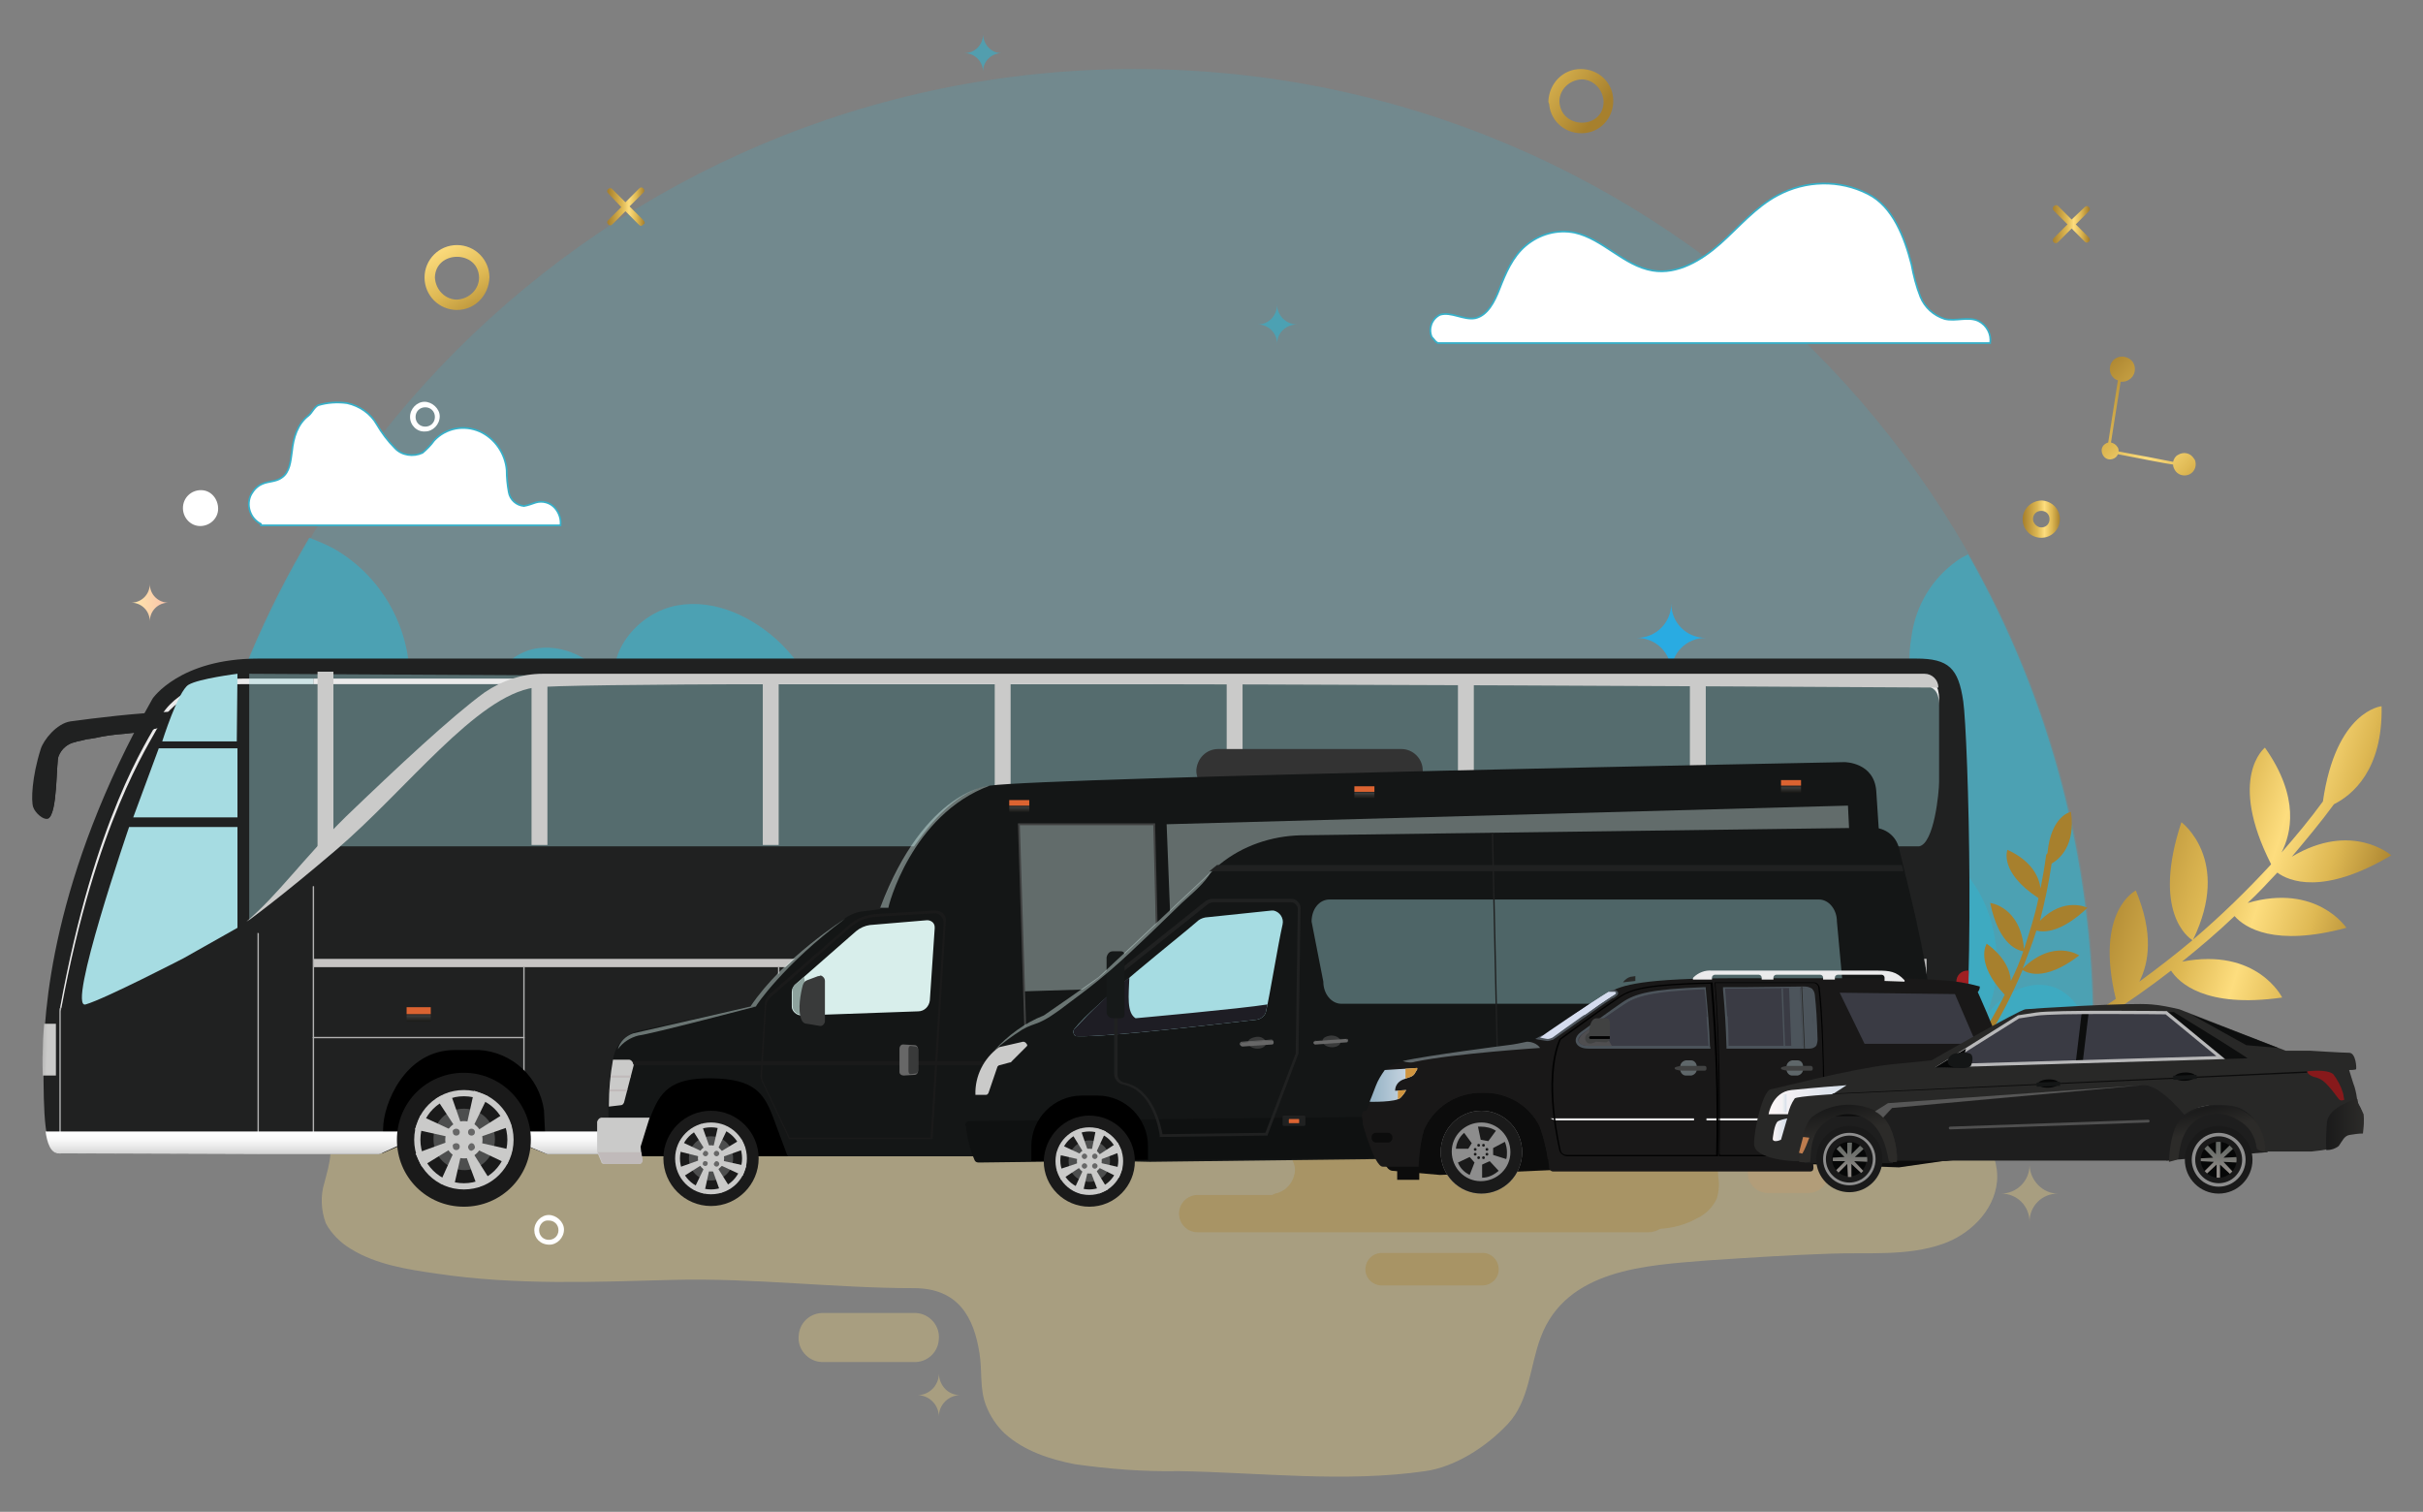 <?xml version="1.0" encoding="utf-8"?>
<!-- Generator: Adobe Illustrator 26.0.1, SVG Export Plug-In . SVG Version: 6.00 Build 0)  -->
<svg version="1.1" id="Layer_1" xmlns="http://www.w3.org/2000/svg" xmlns:xlink="http://www.w3.org/1999/xlink" x="0px" y="0px"
	 viewBox="0 0 351 219" style="enable-background:new 0 0 351 219;" xml:space="preserve">
<rect x="0" y="0" width="351" height="219" fill="#808080" stroke="none"/>
<style type="text/css">
	.st0{opacity:0.19;fill:#36B0C9;enable-background:new    ;}
	.st1{opacity:0.62;fill:#36B0C9;enable-background:new    ;}
	.st2{opacity:0.32;fill:#FFDF80;enable-background:new    ;}
	.st3{opacity:0.33;fill:#A7802F;enable-background:new    ;}
	.st4{opacity:0.35;fill:#C69C6D;enable-background:new    ;}
	.st5{fill:url(#SVGID_1_);}
	.st6{fill:#29ABE2;}
	.st7{fill:#FFFFFF;}
	.st8{fill:#0071BC;}
	.st9{fill:url(#SVGID_00000021089822258833103290000016753952886887092402_);}
	.st10{fill:#FFFFFF;stroke:#36B0C9;stroke-width:0.25;stroke-miterlimit:10;}
	.st11{fill:url(#SVGID_00000119824970369282658200000016587100205992512656_);}
	.st12{fill:url(#SVGID_00000100345536138616686850000016726835411492227979_);}
	.st13{fill:url(#SVGID_00000081645341735355891930000004855187807452337568_);}
	.st14{fill:url(#SVGID_00000090973340755498694380000006392298605072179349_);}
	.st15{fill:url(#SVGID_00000086686026873145053600000001013463577891620752_);}
	.st16{fill:url(#SVGID_00000178173874061208007360000007741987536704265600_);}
	.st17{fill:url(#SVGID_00000062891520718509676470000005197103696512459938_);}
	.st18{fill:url(#SVGID_00000065780167956148416680000012124916534756043906_);}
	.st19{fill:#202121;}
	.st20{fill:#EAEAEA;}
	.st21{opacity:0.4;fill:#A6DCE2;enable-background:new    ;}
	.st22{fill:#C6C4C3;}
	.st23{fill:#B1B1B1;}
	.st24{fill:url(#SVGID_00000101087606174992381520000015564044764005988239_);}
	.st25{fill:url(#SVGID_00000073001189532538356050000004940313179947996288_);}
	.st26{fill:url(#SVGID_00000017513014155907045860000009969398950089405346_);}
	.st27{fill:url(#SVGID_00000128463282092360136740000000072409839704130962_);}
	.st28{fill:url(#SVGID_00000021824940113983119220000011147155310043299516_);}
	.st29{fill:url(#SVGID_00000073709297611562399560000004844536594744553613_);}
	.st30{fill:#DB6331;}
	.st31{fill:#575756;}
	.st32{fill:#A01F22;}
	.st33{fill:url(#SVGID_00000009575956125077810950000004076163053824030354_);}
	.st34{fill:url(#SVGID_00000145028241093837021220000014214452614010039478_);}
	.st35{fill:url(#SVGID_00000020378038577716733160000016482811536705403300_);}
	.st36{fill:url(#SVGID_00000060025657045527235020000001630486538741559440_);}
	.st37{fill:#CACAC9;}
	.st38{fill:#A6DCE2;}
	.st39{opacity:0.75;fill:url(#SVGID_00000085216153831389821080000014414172689285328797_);enable-background:new    ;}
	.st40{fill-rule:evenodd;clip-rule:evenodd;fill:#1A1A1A;}
	.st41{fill-rule:evenodd;clip-rule:evenodd;fill:#CACAC9;}
	.st42{fill-rule:evenodd;clip-rule:evenodd;fill:#4D4E4E;}
	.st43{fill-rule:evenodd;clip-rule:evenodd;fill:#676767;}
	.st44{fill:#333333;}
	.st45{fill:#141616;}
	.st46{fill:#1A1A1A;}
	.st47{fill:#C0BABA;}
	.st48{fill:#D8EEEB;}
	.st49{fill:#8DA29D;}
	.st50{fill:#393A3A;}
	.st51{fill:#676767;}
	.st52{opacity:0.4;fill:#D8EEEB;enable-background:new    ;}
	.st53{fill:none;stroke:#404141;stroke-width:0.27;stroke-miterlimit:10;}
	.st54{fill:url(#SVGID_00000123443186915604604730000000854250428532544699_);}
	.st55{fill:url(#SVGID_00000060746526292661333580000006611952593832417932_);}
	.st56{fill:url(#SVGID_00000113344943681184947140000005946177993607434375_);}
	.st57{fill:url(#SVGID_00000016054602712052308470000010292969188402552757_);}
	.st58{fill:url(#SVGID_00000169555086677683562040000008728833363472282281_);}
	.st59{opacity:0.44;fill:#D8EEEB;enable-background:new    ;}
	.st60{fill:#35313A;}
	.st61{fill:#0F1111;}
	.st62{fill:#1E1D24;}
	.st63{fill:#EE5756;}
	.st64{fill:#161919;}
	.st65{fill-rule:evenodd;clip-rule:evenodd;fill:#393A3A;}
	.st66{fill:#0C0C0C;}
	.st67{fill:#191818;}
	.st68{fill:#5F676A;}
	.st69{fill:#4C545B;}
	.st70{fill:#EBEBEC;}
	.st71{fill:none;}
	.st72{fill:#414242;}
	.st73{fill:#020202;}
	.st74{fill:#D5DCEE;}
	.st75{fill:#3A3B44;}
	.st76{fill:#4F4E50;}
	.st77{clip-path:url(#SVGID_00000036940161563384074610000016531427903982566325_);}
	.st78{fill:#282827;}
	.st79{fill:#8D8D8D;}
	.st80{fill:#E8E7E6;}
	.st81{fill:none;stroke:#282827;stroke-width:0.12;stroke-miterlimit:10;}
	.st82{fill:#CC3727;}
	.st83{fill:url(#SVGID_00000135657972048739491060000010123986021186620349_);}
	.st84{clip-path:url(#SVGID_00000182506048704378670410000003819818406358415233_);}
	.st85{fill:#D1953F;}
	.st86{fill:#1E1E1E;}
	.st87{clip-path:url(#SVGID_00000082367396393704694920000003552463823327504538_);}
	.st88{fill:#0D0E0E;}
	.st89{fill:url(#SVGID_00000034069980181515997940000002167340532407161995_);}
	.st90{fill:url(#SVGID_00000064322599992821763260000008199687808743602307_);}
	.st91{fill:none;stroke:#B8B8B9;stroke-width:0.47;stroke-miterlimit:10;}
	.st92{fill:#87191B;}
	.st93{fill:url(#SVGID_00000100345150164017809720000005998721174500371077_);}
	.st94{fill:url(#SVGID_00000113331137477227514060000016606816584873426051_);}
	.st95{fill:#8E8E8E;}
	.st96{fill:#060707;}
	.st97{clip-path:url(#SVGID_00000020365855776574928870000007081802323669852308_);}
	.st98{fill:url(#SVGID_00000172436312772562694370000009923354938358510477_);}
	.st99{opacity:0.29;fill:#CDCCCC;enable-background:new    ;}
	.st100{fill:#BE7C4E;}
	.st101{fill:url(#SVGID_00000172422613087443040080000012197407270516147860_);}
	.st102{fill:url(#SVGID_00000065774833926850624830000003132323500491144890_);}
	.st103{clip-path:url(#SVGID_00000049208286015884834720000016900268851947100305_);}
	.st104{fill:url(#SVGID_00000011006847053828807360000009703649695530009476_);}
</style>
<g>
	<g id="Design">
		<path class="st0" d="M164.4,10C87.7,10,25.5,72.2,25.5,148.9c0,0,0,0,0,0.1h277.9C303.4,72.3,241.2,10,164.4,10
			C164.4,10,164.4,10,164.4,10z"/>
		<path class="st1" d="M285.1,80.3c-0.6,0.3-1.2,0.6-1.7,1c-3.6,2.6-5.9,6.5-6.5,10.9c-0.5,2.9-0.4,5.9,0.3,8.7
			c-1-0.8-2.2-1.4-3.5-1.5c-2.7-0.1-5.2,1.2-6.8,3.4c-2,2.6-3,5.8-0.5,7.9c-2.9-2.8-7.6-3-9.7,0.5c0.3-2.1-0.7-4.2-2.6-5.1
			c-1.9-0.9-4.1-0.4-5.6,1.1c0.4-3.9-3-7.6-6.9-8.3s-7.9,1.2-10.6,4.1c-1.2,1.1-2,2.6-2.2,4.2c-0.2,1.6,0.6,3.3,2.1,4
			c-0.4,2.8-0.8,5-1.2,7.8c-1.2,7.2-2.3,14.7-1,21.9c0.5,2.7,1.3,5.4,2.5,7.9h72C303.2,124.9,297,101.2,285.1,80.3z"/>
		<path class="st1" d="M52.4,149c0.5-0.6,0.9-1.3,1.3-2c2.1-3.4,2.6-7.5,1.3-11.2c7.2,3.8,16.1,2.6,22-3.1c3.2-3.3,5.1-7.7,8-11.3
			c0.5-0.7,1.2-1.3,2-1.7c1.4-0.5,2.9,0.3,4.2,1c4.7,2.6,9.8,5.2,15.1,4.8c6.8-0.6,12.5-6.7,13.6-13.5s-1.8-13.8-6.7-18.7
			c-4-3.9-9.6-6.6-15.1-5.6s-10.2,6.5-9,12c-2.4-3.7-6.8-6.4-11.2-5.8s-8.1,5.2-6.8,9.5l-4.6,2.1c-0.6-3.2-3.6-5.3-6.8-4.7
			c-0.2,0-0.4,0.1-0.5,0.1c1-8.6-3.3-17.1-10.8-21.4c-1.1-0.6-2.3-1.1-3.6-1.6C32,99.5,25.3,124,25.3,149H52.4z"/>
		<path class="st2" d="M26.4,156c1.2,1.6,3.1,2.1,4.9,2.2c2.7,0.2,5.4,0.7,8.1,1.4c2.5,0.7,5.5,1.6,7.3,3.7c2,2.4,1,5.3,0.3,8
			c-0.6,1.9-0.5,4,0.2,5.9c0.8,1.5,2.1,2.8,3.6,3.7c3.7,2.3,8.3,3,12.5,3.6c11.4,1.7,22.9,1.2,34.3,0.9s23.4,1.2,34.8,1.2
			c6.4,0,8.7,4.2,9.5,9.5c0.4,2.5,0,5,0.9,7.4c0.6,1.6,1.6,3.1,2.8,4.2c2.8,2.5,6.5,3.7,10.1,4.4c5,0.7,10,1.1,15,1
			c11.8,0.2,24.1,1.7,35.8,0c4.2-0.6,8.7-3.4,11.9-6.8s3.2-8.4,4.8-12.6c3.7-9.9,15.4-10.4,23.9-11.1c6-0.4,12-0.8,18.1-1
			c5.3-0.2,11.1,0.4,16.2-1.4c3.8-1.3,7.5-4.7,7.9-9.1c0.2-2.4-0.8-4.4-1.4-6.5c-0.9-3,0-5.5,2.7-6.9c3.5-1.7,7.7-1.2,10.8-3.9
			c1.3-1.2,2-3,1.8-4.9H25.3C25.1,151.1,24.9,153.9,26.4,156z"/>
		<path class="st3" d="M132.5,157.4h1c0.7-0.6,1.2-1.1,1.1-1.3c-0.4-0.8,0.8-1.2,1.5-1.8c0.9-0.7,2-1.2,3.2-1.2
			c12.8-0.4,25.5-0.7,38.3-0.9c7.5-0.1,15-0.3,22.5-0.4l37-0.6c1-0.6,2.1-0.9,3.2-0.9h28.1c3.4,0,6.1,2.8,6.1,6.2l0,0
			c0,0.2,0,0.4,0,0.6c0.3,2.4-2.2,4.9-4.9,5.5c-3.1,0.6-6.3-0.1-9.4,0.3h-6.6c-2.3,0-4.3,1.8-4.4,4.1c-0.3,1.1-0.4,2.3-0.3,3.5
			c0.2,1,0.1,2.1-0.2,3.1c-0.6,1.3-1.6,2.3-2.9,2.9c-1.6,0.9-3.5,1.4-5.3,1.5c-0.5,0.3-1.1,0.5-1.7,0.5h-65.3
			c-1.5,0-2.7-1.2-2.7-2.7s1.2-2.7,2.7-2.7h10.8c0.1-0.1,0.3-0.1,0.4-0.2c1.6-0.3,2.8-1.7,2.9-3.4c0-1.9-1.9-3.5-4.3-3.5h-51
			c-2.4,0-4.3-1.8-4.3-4.2l0,0C128.2,159.2,130.1,157.3,132.5,157.4C132.5,157.3,132.5,157.3,132.5,157.4z"/>
		<path class="st1" d="M299.7,153.3l2.5-0.5c1.3-4-1.4-8.9-5-9.9s-7.6,1.2-9.8,4.8c3.8-7.6,1.6-18.4-4.8-23.2s-15.8-3.2-20.5,3.7
			c-0.2-3.1-2.1-5.8-4.9-7c-2.8-0.9-5.8,0-7.6,2.3c0.1-7.5-5.5-14.6-12-15.2c-11.7,1.6-23.9,4-33.5,11.9c-3.1,2.6-5.8,5.7-9.1,7.8
			c-4.7,3.1-10.3,4-15.3,6.4s-9.8,7.3-9.8,13.6c0,1.9,0.5,3.7,1.4,5.4L299.7,153.3z"/>
		<path class="st1" d="M28.3,153.3l-2.5-0.5c-1.3-4,1.4-8.9,5-9.9s7.6,1.2,9.8,4.8c-3.8-7.6-1.6-18.4,4.8-23.2s15.8-3.2,20.5,3.7
			c0.2-3.1,2.1-5.8,4.9-7c2.8-0.9,5.8,0,7.6,2.3c-0.1-7.5,5.5-14.6,12-15.2c11.7,1.6,23.9,4,33.5,11.9c3.1,2.6,5.8,5.7,9.1,7.8
			c4.7,3.1,10.3,4,15.3,6.4s9.8,7.3,9.8,13.6c0,1.9-0.5,3.7-1.4,5.4L28.3,153.3z"/>
		<path class="st3" d="M200,181.5h14.6c1.3-0.1,2.4,0.9,2.5,2.2s-0.9,2.4-2.2,2.5c-0.1,0-0.2,0-0.3,0H200c-1.3-0.1-2.3-1.2-2.2-2.5
			C197.9,182.5,198.8,181.6,200,181.5z"/>
		<path class="st4" d="M81.7,157.2h25.5c2.2,0,4.1,1.8,4.1,4.1c0,2.2-1.8,4.1-4.1,4.1c0,0,0,0,0,0H81.7c-2.2,0-4.1-1.8-4.1-4.1
			C77.6,159,79.5,157.2,81.7,157.2z"/>
		<path class="st1" d="M145.1,7.7c-1.5,0-2.7,1.2-2.7,2.7c0,0,0,0,0,0c0-1.5-1.2-2.7-2.7-2.7c1.5,0,2.7-1.2,2.7-2.7c0,0,0,0,0,0
			C142.5,6.5,143.6,7.7,145.1,7.7C145.1,7.7,145.1,7.7,145.1,7.7z"/>
		<path class="st1" d="M187.9,47c-1.6,0-2.9,1.2-2.9,2.8c0,0,0,0,0,0c0-1.6-1.3-2.8-2.8-2.8c1.6,0,2.8-1.3,2.8-2.9
			C185,45.7,186.3,47,187.9,47C187.8,47,187.9,47,187.9,47z"/>
		<path class="st2" d="M298.1,172.9c-2.3,0-4.1,1.8-4.1,4.1c0-2.3-1.8-4.1-4.1-4.1c2.2,0,4.1-1.8,4.1-4.1c0,0,0,0,0,0
			C294.1,171,295.9,172.9,298.1,172.9z"/>
		<path class="st2" d="M139.1,202.1c-1.7,0-3.1,1.4-3.1,3.1c0-1.7-1.4-3.1-3.1-3.1c1.7,0,3.1-1.4,3.1-3.1c0,0,0,0,0,0
			C136.1,200.8,137.4,202.1,139.1,202.1C139.1,202.1,139.1,202.1,139.1,202.1z"/>
		
			<linearGradient id="SVGID_1_" gradientUnits="userSpaceOnUse" x1="18.97" y1="132.69" x2="24.35" y2="132.69" gradientTransform="matrix(1 0 0 -1 0 220)">
			<stop  offset="0" style="stop-color:#FFE8AB"/>
			<stop  offset="1" style="stop-color:#F9C2AB"/>
		</linearGradient>
		<path class="st5" d="M24.4,87.3c-1.5,0-2.7,1.2-2.7,2.7l0,0c0-1.5-1.2-2.7-2.7-2.7c1.5,0,2.7-1.2,2.7-2.7c0,0,0,0,0,0
			C21.7,86.1,22.9,87.3,24.4,87.3z"/>
		<path class="st6" d="M247.1,92.4c-2.8,0-5,2.2-5,5c0-2.8-2.2-5-5-5c2.8,0,5-2.2,5-5C242.1,90.2,244.3,92.4,247.1,92.4z"/>
		<path class="st6" d="M39.7,132.3c-2,0-3.6,1.6-3.6,3.6c0-2-1.6-3.6-3.6-3.6c0,0,0,0,0,0c2,0,3.6-1.6,3.6-3.6l0,0
			C36.1,130.7,37.7,132.3,39.7,132.3C39.7,132.3,39.7,132.3,39.7,132.3z"/>
		<path class="st4" d="M264.9,169.9c0,1.6-1.3,2.9-2.9,2.9h-5.7c-1.6,0.1-3-1.1-3.1-2.7s1.1-3,2.7-3.1c0.1,0,0.2,0,0.3,0h5.7
			C263.6,167,264.9,168.3,264.9,169.9z"/>
		<path class="st7" d="M275.4,133c0-1.1,0.9-2,2-2s2,0.9,2,2s-0.9,2-2,2S275.4,134.1,275.4,133z M276,133c0,0.7,0.6,1.3,1.3,1.3
			s1.3-0.6,1.3-1.3c0-0.7-0.6-1.3-1.3-1.3C276.6,131.7,276,132.3,276,133C276,133,276,133,276,133L276,133z"/>
		<path class="st7" d="M59.4,60.4c0-1.2,1-2.2,2.1-2.2s2.2,1,2.2,2.1c0,1.2-1,2.2-2.1,2.2c0,0,0,0,0,0
			C60.4,62.6,59.4,61.6,59.4,60.4z M60.2,60.4c0,0.8,0.6,1.4,1.4,1.4c0.8,0,1.4-0.6,1.4-1.4c0-0.8-0.6-1.4-1.4-1.4c0,0,0,0,0,0
			C60.8,59,60.2,59.6,60.2,60.4z"/>
		<path class="st7" d="M77.4,178.2c0-1.2,1-2.2,2.1-2.2s2.2,1,2.2,2.1c0,1.2-1,2.2-2.1,2.2c0,0,0,0,0,0
			C78.3,180.3,77.4,179.4,77.4,178.2z M78.1,178.2c0,0.8,0.6,1.4,1.4,1.4s1.4-0.6,1.4-1.4c0-0.8-0.6-1.4-1.4-1.4h0
			C78.7,176.7,78.1,177.4,78.1,178.2z"/>
		<path class="st8" d="M47.8,128.2c0-1.2,1-2.2,2.1-2.2c1.2,0,2.2,1,2.2,2.1s-1,2.2-2.1,2.2h0C48.7,130.4,47.8,129.4,47.8,128.2z
			 M48.5,128.2c0,0.8,0.6,1.4,1.4,1.4s1.4-0.6,1.4-1.4s-0.6-1.4-1.4-1.4S48.5,127.5,48.5,128.2L48.5,128.2z"/>
		
			<linearGradient id="SVGID_00000155838714956794775860000006568072782910722732_" gradientUnits="userSpaceOnUse" x1="-17837.027" y1="77.54" x2="-17816.006" y2="77.54" gradientTransform="matrix(-1 0 0 -1 -17761.789 220)">
			<stop  offset="2.000000e-02" style="stop-color:#08F4D4"/>
			<stop  offset="0.32" style="stop-color:#09F2D4"/>
			<stop  offset="0.48" style="stop-color:#0BEAD4"/>
			<stop  offset="0.61" style="stop-color:#0FDCD4"/>
			<stop  offset="0.72" style="stop-color:#16C9D4"/>
			<stop  offset="0.82" style="stop-color:#1DB0D4"/>
			<stop  offset="0.91" style="stop-color:#2791D4"/>
			<stop  offset="1" style="stop-color:#326ED4"/>
		</linearGradient>
		<path style="fill:url(#SVGID_00000155838714956794775860000006568072782910722732_);" d="M57.7,139h14.1c1.9,0,3.5,1.6,3.5,3.5
			c0,1.9-1.5,3.5-3.5,3.5H57.7c-1.9,0-3.5-1.5-3.5-3.5S55.8,139,57.7,139C57.7,139,57.7,139,57.7,139z"/>
		<path class="st2" d="M119,190.2h13.7c2,0.1,3.5,1.9,3.3,3.8c-0.1,1.8-1.5,3.2-3.3,3.3H119c-2-0.1-3.5-1.9-3.3-3.8
			C115.8,191.7,117.2,190.3,119,190.2z"/>
		<path class="st10" d="M208,49.5l0.3,0.2h80c0.2-1.3-0.5-2.6-1.7-3.2c-1.5-0.7-3.3,0.1-4.9-0.3c-1.6-0.5-2.9-1.7-3.5-3.2
			c-0.6-1.5-1-3.1-1.3-4.7c-1-3.9-2.7-8.4-6.3-10.2c-4.1-2.1-9-2-13.1,0.2c-3.2,1.7-5.6,4.6-8.3,7s-6.2,4.5-9.8,3.9
			c-4.2-0.7-7.2-4.6-11.3-5.5c-2.5-0.5-5.1,0.2-7.1,1.9c-1.9,1.6-2.9,4-3.8,6.3c-0.7,1.8-1.7,3.8-3.5,4.2c-1.7,0.3-3.5-1-5.1-0.5
			c-1.2,0.6-1.7,2-1.2,3.2C207.6,49,207.8,49.3,208,49.5z"/>
		<path class="st7" d="M26.5,73.6c0,1.4,1.1,2.6,2.5,2.6c1.4,0,2.6-1.1,2.6-2.5S30.6,71,29.1,71c0,0,0,0,0,0
			C27.7,71,26.5,72.1,26.5,73.6z"/>
		<path class="st10" d="M37.8,75.9c-1.6-0.8-2.2-2.8-1.4-4.3c0.4-0.7,0.9-1.2,1.6-1.5c0.9-0.4,2-0.3,2.8-0.9
			c1.2-0.8,1.3-2.4,1.5-3.8c0.2-2,0.8-4,2.4-5.2c0.5-0.4,0.8-1.2,1.4-1.5c1.3-0.4,2.8-0.5,4.2-0.3c1.8,0.4,3.4,1.5,4.3,3.1
			c0.7,1.2,1.6,2.4,2.6,3.4c1,1.1,2.7,1.3,4,0.7c0.6-0.5,1.2-1.1,1.7-1.8c1.7-1.8,4.3-2.3,6.6-1.3c2.2,1,3.7,3.2,3.9,5.6
			c0,1.1,0.1,2.1,0.3,3.2c0.2,1.1,1.1,1.9,2.2,2c0.6-0.1,1.1-0.3,1.7-0.5c1-0.3,2.1,0,2.8,0.8c0.6,0.7,0.9,1.6,0.8,2.5H37.8z"/>
		
			<linearGradient id="SVGID_00000106111907309766100660000008076558853918670265_" gradientUnits="userSpaceOnUse" x1="260.211" y1="1200.935" x2="302.031" y2="1200.935" gradientTransform="matrix(0.95 0.3 0.3 -0.95 -303.21 1186.01)">
			<stop  offset="0" style="stop-color:#A7802D"/>
			<stop  offset="0.39" style="stop-color:#DEB853"/>
			<stop  offset="0.58" style="stop-color:#FDDD7E"/>
			<stop  offset="0.78" style="stop-color:#DEB853"/>
			<stop  offset="1" style="stop-color:#A7802D"/>
		</linearGradient>
		<path style="fill:url(#SVGID_00000106111907309766100660000008076558853918670265_);" d="M294,152.1c4.3-2.2,8.5-4.7,12.5-7.4
			c-3.1-12.8,2.9-15.7,2.9-15.7c2.6,6.2,1.9,10.5,0.5,13.2c2.6-1.9,5.2-3.9,7.7-6c-0.6-0.4-5.9-4.1-1.6-17.1c0,0,7.3,5.4,1.7,17
			c4-3.4,7.8-7.1,11.3-10.9c-6.4-12.6-0.9-16.9-0.9-16.9c5.1,7.2,3.8,12.5,2.4,15.2c2.1-2.4,4.1-4.8,6-7.4
			c1.9-13.2,8.5-13.8,8.5-13.8c0.2,9.3-4.3,12.9-6.9,14.2c-1.9,2.6-4,5.1-6.1,7.6c8.7-5.2,14.4-0.2,14.4-0.2
			c-9.9,5.9-14.9,3.7-16.5,2.5c-1.4,1.5-2.8,3-4.3,4.4c10-2.9,14.3,3.6,14.3,3.6c-10.4,2.8-14.7,0-16.2-1.7c-2.4,2.3-5,4.5-7.6,6.6
			c10.9-2.1,14.5,5.2,14.5,5.2c-11.2,1.6-15-2.2-16.1-3.9c-6.2,4.8-12.8,9-19.7,12.6C293.8,153.9,293.1,152.6,294,152.1z"/>
		
			<linearGradient id="SVGID_00000063620533286672957130000006147678310303387580_" gradientUnits="userSpaceOnUse" x1="301.755" y1="165.755" x2="320.265" y2="147.235" gradientTransform="matrix(1 0 0 -1 0 220)">
			<stop  offset="0" style="stop-color:#A7802D"/>
			<stop  offset="0.39" style="stop-color:#DEB853"/>
			<stop  offset="0.58" style="stop-color:#FDDD7E"/>
			<stop  offset="0.78" style="stop-color:#DEB853"/>
			<stop  offset="1" style="stop-color:#A7802D"/>
		</linearGradient>
		<path style="fill:url(#SVGID_00000063620533286672957130000006147678310303387580_);" d="M317.8,66.4c-0.5-0.8-1.5-1-2.3-0.5
			c-0.4,0.2-0.6,0.6-0.7,1c-2-0.4-5.1-1-7.9-1.5c0-0.2,0-0.5-0.2-0.7c-0.2-0.3-0.5-0.5-0.9-0.6l1.4-8.8c0.4,0,0.8,0,1.2-0.3
			c0.9-0.5,1.1-1.7,0.6-2.5s-1.7-1.1-2.5-0.6c-0.9,0.5-1.1,1.7-0.6,2.5c0.2,0.3,0.5,0.6,0.9,0.7l-1.4,9c-0.7,0.2-1.1,0.8-0.9,1.5
			c0.2,0.7,0.8,1.1,1.5,0.9c0.4-0.1,0.7-0.4,0.8-0.7c4.2,0.8,6.6,1.3,8,1.5c0,0.3,0.1,0.5,0.2,0.7c0.4,0.8,1.4,1.1,2.2,0.7
			c0.8-0.4,1.1-1.4,0.7-2.2C317.9,66.6,317.9,66.5,317.8,66.4L317.8,66.4z"/>
		
			<linearGradient id="SVGID_00000074418834224723317960000001465916928962085547_" gradientUnits="userSpaceOnUse" x1="55.059" y1="200.075" x2="70.129" y2="172.755" gradientTransform="matrix(1 0 0 -1 0 220)">
			<stop  offset="0" style="stop-color:#A7802D"/>
			<stop  offset="0.39" style="stop-color:#DEB853"/>
			<stop  offset="0.58" style="stop-color:#FDDD7E"/>
			<stop  offset="0.78" style="stop-color:#DEB853"/>
			<stop  offset="1" style="stop-color:#A7802D"/>
		</linearGradient>
		<path style="fill:url(#SVGID_00000074418834224723317960000001465916928962085547_);" d="M69.4,40.2c0,1.7-1.4,3.1-3.2,3.2
			c-1.7,0-3.1-1.4-3.2-3.2C63.1,36.2,69.3,36.2,69.4,40.2c0,1,1.5,1,1.5,0c0-2.6-2.1-4.7-4.7-4.7c-2.6,0-4.7,2.1-4.7,4.7
			s2.1,4.7,4.7,4.7c0,0,0,0,0,0c2.6,0,4.6-2.1,4.7-4.7C71,39.3,69.5,39.3,69.4,40.2z"/>
		
			<linearGradient id="SVGID_00000039849279331386545490000007724643473142844595_" gradientUnits="userSpaceOnUse" x1="88.05" y1="190.05" x2="93.37" y2="190.05" gradientTransform="matrix(1 0 0 -1 0 220)">
			<stop  offset="0" style="stop-color:#A7802D"/>
			<stop  offset="0.39" style="stop-color:#DEB853"/>
			<stop  offset="0.58" style="stop-color:#FDDD7E"/>
			<stop  offset="0.78" style="stop-color:#DEB853"/>
			<stop  offset="1" style="stop-color:#A7802D"/>
		</linearGradient>
		<path style="fill:url(#SVGID_00000039849279331386545490000007724643473142844595_);" d="M93.2,31.9l-2-2l2-2
			c0.2-0.2,0.2-0.4,0-0.6s-0.4-0.2-0.6,0l0,0l-2,2l-1.9-1.9c-0.2-0.2-0.4-0.2-0.6,0s-0.2,0.4,0,0.6l1.9,2l-1.9,1.9
			c-0.2,0.2-0.2,0.4,0,0.6s0.4,0.2,0.6,0l1.9-1.9l2,2c0.2,0.2,0.5,0.1,0.6-0.1C93.5,32.4,93.4,32.1,93.2,31.9z"/>
		
			<linearGradient id="SVGID_00000157998295705609741950000015216151155608545678_" gradientUnits="userSpaceOnUse" x1="195.67" y1="230.417" x2="231.41" y2="203.607" gradientTransform="matrix(1 0 0 -1 0 220)">
			<stop  offset="0" style="stop-color:#A7802D"/>
			<stop  offset="0.39" style="stop-color:#DEB853"/>
			<stop  offset="0.58" style="stop-color:#FDDD7E"/>
			<stop  offset="0.78" style="stop-color:#DEB853"/>
			<stop  offset="1" style="stop-color:#A7802D"/>
		</linearGradient>
		<path style="fill:url(#SVGID_00000157998295705609741950000015216151155608545678_);" d="M225.9,14.7c0-1.7,1.4-3.1,3.2-3.2
			c1.7,0,3.1,1.4,3.2,3.2C232.3,18.8,226.1,18.8,225.9,14.7c0-1-1.5-1-1.5,0c0,2.6,2.1,4.6,4.7,4.6s4.6-2.1,4.6-4.7
			c0-2.6-2.1-4.6-4.7-4.6c-2.6,0-4.6,2.1-4.7,4.7C224.4,15.7,225.9,15.7,225.9,14.7z"/>
		
			<linearGradient id="SVGID_00000091008447482926541980000015108636597566379168_" gradientUnits="userSpaceOnUse" x1="293.039" y1="144.851" x2="298.44" y2="144.851" gradientTransform="matrix(1 0 0 -1 0 220)">
			<stop  offset="0" style="stop-color:#A7802D"/>
			<stop  offset="0.39" style="stop-color:#DEB853"/>
			<stop  offset="0.58" style="stop-color:#FDDD7E"/>
			<stop  offset="0.78" style="stop-color:#DEB853"/>
			<stop  offset="1" style="stop-color:#A7802D"/>
		</linearGradient>
		<path style="fill:url(#SVGID_00000091008447482926541980000015108636597566379168_);" d="M294.5,75.2c0-0.7,0.5-1.2,1.2-1.2
			c0.7,0,1.2,0.5,1.2,1.2l0,0c0,0.7-0.5,1.2-1.2,1.2C295.1,76.4,294.5,75.8,294.5,75.2c0-1-1.5-1-1.5,0c0,1.5,1.2,2.7,2.7,2.7
			s2.7-1.2,2.7-2.7c0-1.4-1.1-2.6-2.6-2.7c-1.5,0-2.8,1.2-2.8,2.7c0,0,0,0,0,0C293,76.1,294.5,76.1,294.5,75.2z"/>
		
			<linearGradient id="SVGID_00000068646568381409526150000017146480861344584067_" gradientUnits="userSpaceOnUse" x1="297.33" y1="187.539" x2="302.64" y2="187.539" gradientTransform="matrix(1 0 0 -1 0 220)">
			<stop  offset="0" style="stop-color:#A7802D"/>
			<stop  offset="0.39" style="stop-color:#DEB853"/>
			<stop  offset="0.58" style="stop-color:#FDDD7E"/>
			<stop  offset="0.78" style="stop-color:#DEB853"/>
			<stop  offset="1" style="stop-color:#A7802D"/>
		</linearGradient>
		<path style="fill:url(#SVGID_00000068646568381409526150000017146480861344584067_);" d="M297.5,30.5l2,2l-2,2
			c-0.4,0.4,0.2,1,0.6,0.6l2-2l1.9,1.9c0.2,0.2,0.4,0.2,0.6,0c0.2-0.2,0.2-0.4,0-0.6l-1.9-1.9l1.9-1.9c0.2-0.2,0.2-0.4,0-0.6
			c-0.2-0.2-0.4-0.2-0.6,0l0,0l-1.9,1.8l-2-2C297.7,29.5,297.1,30.1,297.5,30.5z"/>
		
			<linearGradient id="SVGID_00000069368972316719419260000005190575622250780311_" gradientUnits="userSpaceOnUse" x1="-5314.271" y1="3580.788" x2="-5289.262" y2="3580.788" gradientTransform="matrix(-0.43 -0.9 0.9 -0.43 -5219.98 -3120.29)">
			<stop  offset="0" style="stop-color:#A7802D"/>
			<stop  offset="0.39" style="stop-color:#DEB853"/>
			<stop  offset="0.58" style="stop-color:#FDDD7E"/>
			<stop  offset="0.78" style="stop-color:#DEB853"/>
			<stop  offset="1" style="stop-color:#A7802D"/>
		</linearGradient>
		<path style="fill:url(#SVGID_00000069368972316719419260000005190575622250780311_);" d="M293,140.5c0.4,0.3,3,1.9,8.2-2.1
			c0,0-3.7-2.5-8.2,1.9c0.7-1.8,1.4-3.6,2-5.5c1.1,0.3,3.6,0.3,7.4-3.3c0,0-3.4-1.7-6.9,1.9c0.7-2.7,1.3-5.5,1.7-8.3
			c1.2-0.7,3.5-2.7,2.8-7.5c0,0-2.9,0.5-3.4,6c-0.1,0.1-0.2,0.2-0.2,0.3c-0.2,1.6-0.5,3.2-0.8,4.8c-0.2-1.5-1.1-3.9-4.8-5.6
			c0,0-1.3,3.2,4.5,7c-0.5,2.5-1.3,4.9-2.1,7.4c-0.5-6.2-4.9-6.7-4.9-6.7c1.3,6.3,4.2,6.9,4.8,7c-0.5,1.5-1.1,2.9-1.8,4.3
			c-0.1-1.5-0.9-3.5-3.5-5.4c0,0-1.8,2.7,2.6,7.4c-1.1,2.2-2.3,4.3-3.6,6.3c-0.3,0.5,0.5,1,0.8,0.5
			C289.7,147.6,291.5,144.1,293,140.5z"/>
		<path class="st19" d="M283.5,161.2c-0.5,1.5-1.8,2.7-3.4,3c-3,0.9-24.6,3.3-36.4,2.8l-3.8-1l-2.2-0.6l-15.9-0.1h-27.2l-2,1.6l0,0
			l-0.4,0.3H79.3l-2.9-1.2H57.6l-2.7,1.2l-46.4-0.1c-2.1,0-2.2-5.9-2.2-13.1s1.1-26.8,15.8-52.8c0,0,3.9-5.8,15.3-5.8h240.2
			c4.7,0,6.1,1.4,6.8,6.2S286.4,147.7,283.5,161.2z"/>
		<path class="st20" d="M45.4,98.3v0.8H35.2c-4.5,0-9.9,1.5-12.2,6c-1.5,2.9-9.1,14-14.1,40.9H8.7c5-27.5,12.7-38.8,14.3-41.7
			c2.3-4.5,7.7-6,12.2-6L45.4,98.3z"/>
		<path class="st21" d="M36.2,97.6c0,0,237.1,1.3,241,1.3s3.7-0.6,3.7,5.5v8.9c0,1.4-0.7,8.9-2.9,9.3h-23.9c-1.6,0.3-4.3,0-5.9,0
			H49.3l-13.2,10.7V97.6z"/>
		<path class="st20" d="M280.9,101.5v0.8c0-2.5-0.8-3.2-4.5-3.2h-231v-0.8h231C280.2,98.3,280.9,99,280.9,101.5z"/>
		<rect x="45.4" y="138.9" class="st22" width="233.6" height="1.2"/>
		<path class="st23" d="M45.5,128.4v38.5l-0.2,0.1l0,0v-38.6C45.3,128.4,45.4,128.3,45.5,128.4C45.4,128.3,45.5,128.4,45.5,128.4z"
			/>
		<path class="st23" d="M76,140.1v27h-0.2v-27C75.8,140.1,76,140.1,76,140.1z"/>
		<path class="st23" d="M112.8,167.2C112.7,167.2,112.7,167.2,112.8,167.2l-0.1-27.1h0.2L112.8,167.2
			C112.9,167.2,112.8,167.2,112.8,167.2L112.8,167.2z"/>
		<path class="st23" d="M149.7,167.2C149.7,167.2,149.6,167.2,149.7,167.2l-0.1-27.1h0.2v27C149.8,167.2,149.8,167.2,149.7,167.2z"
			/>
		<path class="st23" d="M186.6,167.2C186.6,167.2,186.6,167.2,186.6,167.2l-0.1-27.1h0.2v27C186.8,167.2,186.7,167.2,186.6,167.2
			C186.7,167.2,186.7,167.2,186.6,167.2z"/>
		<path class="st23" d="M75.9,150.4H45.4c0,0-0.1,0-0.1-0.1c0,0,0,0,0,0c0,0,0-0.1,0.1-0.1h30.5c0,0,0.1,0,0.1,0.1
			C76,150.4,75.9,150.4,75.9,150.4C75.9,150.4,75.9,150.4,75.9,150.4z"/>
		<path class="st23" d="M8.9,145.9l-0.1,0.6v20.6H8.6v-20.6c0-0.1,0-0.5,0.1-0.5C8.8,146,8.9,145.9,8.9,145.9z"/>
		<path class="st23" d="M37.5,135.2v31.9h-0.2v-31.9c0,0,0-0.1,0.1-0.1C37.4,135.2,37.4,135.2,37.5,135.2
			C37.5,135.2,37.5,135.2,37.5,135.2z"/>
		<path class="st23" d="M248.3,167.2C248.2,167.2,248.2,167.2,248.3,167.2l-0.1-27.1h0.2v27C248.4,167.2,248.3,167.2,248.3,167.2z"
			/>
		<path class="st23" d="M248.3,150.4h-61.6c0,0-0.1,0-0.1-0.1c0,0,0,0,0,0c0,0,0-0.1,0.1-0.1h61.6c0.1,0,0.1,0,0.1,0.1
			C248.4,150.4,248.3,150.4,248.3,150.4L248.3,150.4z"/>
		<path class="st23" d="M217.5,150.4C217.4,150.4,217.4,150.4,217.5,150.4c-0.1-0.1-0.1-0.1-0.1-0.1v-10.2h0.2v10.2
			C217.6,150.4,217.5,150.4,217.5,150.4C217.5,150.4,217.5,150.4,217.5,150.4z"/>
		<path class="st23" d="M279,164.6c-0.1,0-0.1,0-0.1-0.1v0v-25.6h0.2v25.6C279.1,164.6,279.1,164.6,279,164.6z"/>
		
			<linearGradient id="SVGID_00000057126291496048703870000006055511771673590938_" gradientUnits="userSpaceOnUse" x1="71.74" y1="57.03" x2="71.74" y2="58.67" gradientTransform="matrix(1 0 0 -1 0 220)">
			<stop  offset="0" style="stop-color:#1C1C1A"/>
			<stop  offset="0.28" style="stop-color:#2D2D2B"/>
			<stop  offset="0.49" style="stop-color:#3C3C3B"/>
			<stop  offset="0.52" style="stop-color:#373736"/>
			<stop  offset="0.65" style="stop-color:#282826"/>
			<stop  offset="0.79" style="stop-color:#1F1F1D"/>
			<stop  offset="1" style="stop-color:#1C1C1A"/>
		</linearGradient>
		
			<rect x="70" y="160.9" style="fill:url(#SVGID_00000057126291496048703870000006055511771673590938_);" width="3.5" height="2.1"/>
		<rect x="70" y="160.9" class="st19" width="3.5" height="1"/>
		
			<linearGradient id="SVGID_00000042721386898209328030000004869058895429315729_" gradientUnits="userSpaceOnUse" x1="131.25" y1="57.03" x2="131.25" y2="58.67" gradientTransform="matrix(1 0 0 -1 0 220)">
			<stop  offset="0" style="stop-color:#1C1C1A"/>
			<stop  offset="0.28" style="stop-color:#2D2D2B"/>
			<stop  offset="0.49" style="stop-color:#3C3C3B"/>
			<stop  offset="0.52" style="stop-color:#373736"/>
			<stop  offset="0.65" style="stop-color:#282826"/>
			<stop  offset="0.79" style="stop-color:#1F1F1D"/>
			<stop  offset="1" style="stop-color:#1C1C1A"/>
		</linearGradient>
		
			<rect x="129.5" y="160.9" style="fill:url(#SVGID_00000042721386898209328030000004869058895429315729_);" width="3.5" height="2.1"/>
		<rect x="129.5" y="160.9" class="st19" width="3.5" height="1"/>
		
			<linearGradient id="SVGID_00000154400009693377168090000003965306001971637182_" gradientUnits="userSpaceOnUse" x1="168.22" y1="57.03" x2="168.22" y2="58.67" gradientTransform="matrix(1 0 0 -1 0 220)">
			<stop  offset="0" style="stop-color:#1C1C1A"/>
			<stop  offset="0.28" style="stop-color:#2D2D2B"/>
			<stop  offset="0.49" style="stop-color:#3C3C3B"/>
			<stop  offset="0.52" style="stop-color:#373736"/>
			<stop  offset="0.65" style="stop-color:#282826"/>
			<stop  offset="0.79" style="stop-color:#1F1F1D"/>
			<stop  offset="1" style="stop-color:#1C1C1A"/>
		</linearGradient>
		
			<rect x="166.5" y="160.9" style="fill:url(#SVGID_00000154400009693377168090000003965306001971637182_);" width="3.5" height="2.1"/>
		<rect x="166.5" y="160.9" class="st19" width="3.5" height="1"/>
		
			<linearGradient id="SVGID_00000129911543486496651880000016639153560439893648_" gradientUnits="userSpaceOnUse" x1="202.22" y1="72.03" x2="202.22" y2="73.67" gradientTransform="matrix(1 0 0 -1 0 220)">
			<stop  offset="0" style="stop-color:#1C1C1A"/>
			<stop  offset="0.28" style="stop-color:#2D2D2B"/>
			<stop  offset="0.49" style="stop-color:#3C3C3B"/>
			<stop  offset="0.52" style="stop-color:#373736"/>
			<stop  offset="0.65" style="stop-color:#282826"/>
			<stop  offset="0.79" style="stop-color:#1F1F1D"/>
			<stop  offset="1" style="stop-color:#1C1C1A"/>
		</linearGradient>
		
			<rect x="200.5" y="145.9" style="fill:url(#SVGID_00000129911543486496651880000016639153560439893648_);" width="3.5" height="2.1"/>
		<rect x="200.5" y="145.9" class="st19" width="3.5" height="1"/>
		
			<linearGradient id="SVGID_00000025407264570401767110000015395484670230018485_" gradientUnits="userSpaceOnUse" x1="232.87" y1="72.03" x2="232.87" y2="73.67" gradientTransform="matrix(1 0 0 -1 0 220)">
			<stop  offset="0" style="stop-color:#1C1C1A"/>
			<stop  offset="0.28" style="stop-color:#2D2D2B"/>
			<stop  offset="0.49" style="stop-color:#3C3C3B"/>
			<stop  offset="0.52" style="stop-color:#373736"/>
			<stop  offset="0.65" style="stop-color:#282826"/>
			<stop  offset="0.79" style="stop-color:#1F1F1D"/>
			<stop  offset="1" style="stop-color:#1C1C1A"/>
		</linearGradient>
		
			<rect x="231.1" y="145.9" style="fill:url(#SVGID_00000025407264570401767110000015395484670230018485_);" width="3.5" height="2.1"/>
		<rect x="231.1" y="145.9" class="st19" width="3.5" height="1"/>
		<path d="M78.8,160.8l0.3,6.3l-2.6-1H57.6l-2.3,1c0.1-0.1,0.2-0.3,0.2-0.5v-3.1c0-3.5,3.1-11.4,10.4-11.4h3.5
			C74.2,152.4,78.1,156,78.8,160.8z"/>
		<path d="M216.3,165.2h-21.6l-2,1.6c0-0.1,0-0.2,0-0.3v-3.1c0-3.5,3.1-11.4,10.4-11.4h3.5c4.8,0.4,8.7,4,9.4,8.7L216.3,165.2z"/>
		<path d="M243.6,167l-3.7-1l-2.2-0.6l-15.9-0.1H220v-1.8c0-3.5,3.1-11.4,10.4-11.4h3.6c4.8,0.4,8.7,4,9.4,8.7L243.6,167z"/>
		<path class="st19" d="M25.1,104.7L25.1,104.7c-0.1,0-0.2,0.1-0.2,0.1l-2.9,0.9l-1.3,0.4h-0.1h-0.7l-1,0.1l-0.9,0.1
			c-1.4,0.1-2.9,0.3-4.2,0.6l-0.6,0.1l-0.7,0.1l-0.4,0.1l-0.4,0.1l-0.5,0.1l-0.3,0.1c-1.1,0.2-2,1-2.4,2c-0.4,0.7-0.1,8.6-1.6,9.1
			c-0.6,0.2-1.8-0.8-2.1-1.7s-0.2-4.3,1.1-8.4c0.4-1.3,2.3-3.7,4.3-4c3.7-0.5,9.3-1.2,14.5-1.4c0.6,0,1,0.5,1,1
			C25.5,104.2,25.4,104.5,25.1,104.7z"/>
		<path class="st19" d="M25.1,104.7L25.1,104.7c-0.1,0-0.2,0.1-0.2,0.1l-2.9,0.9l-1.3,0.4h-0.1h-0.7l-1,0.1l-0.9,0.1
			c-1.4,0.1-2.9,0.3-4.2,0.6l-0.6,0.1l-0.7,0.1l-0.4,0.1l-0.4,0.1l-0.5,0.1l-0.3,0.1c-1.1,0.2-2,1-2.4,2c-0.4,0.7-0.1,8.6-1.6,9.1
			c0,0,1-8,1.2-8.8s0.3-1.3,1.9-2.2S25.1,104.7,25.1,104.7z"/>
		
			<linearGradient id="SVGID_00000144338185717087925900000006420897241986753204_" gradientUnits="userSpaceOnUse" x1="60.62" y1="72.03" x2="60.62" y2="73.67" gradientTransform="matrix(1 0 0 -1 0 220)">
			<stop  offset="0" style="stop-color:#1C1C1A"/>
			<stop  offset="0.28" style="stop-color:#2D2D2B"/>
			<stop  offset="0.49" style="stop-color:#3C3C3B"/>
			<stop  offset="0.52" style="stop-color:#373736"/>
			<stop  offset="0.65" style="stop-color:#282826"/>
			<stop  offset="0.79" style="stop-color:#1F1F1D"/>
			<stop  offset="1" style="stop-color:#1C1C1A"/>
		</linearGradient>
		
			<rect x="58.9" y="145.9" style="fill:url(#SVGID_00000144338185717087925900000006420897241986753204_);" width="3.5" height="2.1"/>
		<rect x="58.9" y="145.9" class="st30" width="3.5" height="1"/>
		<g>
			<rect x="253.2" y="142.6" class="st31" width="20.7" height="0.6"/>
			<rect x="253.2" y="143.8" class="st31" width="20.7" height="0.6"/>
			<rect x="253.2" y="144.9" class="st31" width="20.7" height="0.6"/>
			<rect x="253.2" y="146.1" class="st31" width="20.7" height="0.6"/>
			<rect x="253.2" y="147.2" class="st31" width="20.7" height="0.6"/>
			<rect x="253.2" y="148.4" class="st31" width="20.7" height="0.6"/>
			<rect x="253.2" y="149.6" class="st31" width="20.7" height="0.6"/>
			<rect x="253.2" y="150.7" class="st31" width="20.7" height="0.6"/>
			<rect x="253.2" y="151.9" class="st31" width="20.7" height="0.6"/>
			<rect x="253.2" y="153.1" class="st31" width="20.7" height="0.6"/>
			<rect x="253.2" y="154.2" class="st31" width="20.7" height="0.6"/>
			<rect x="253.2" y="155.4" class="st31" width="20.7" height="0.6"/>
			<rect x="253.2" y="156.6" class="st31" width="20.7" height="0.6"/>
			<rect x="253.2" y="157.7" class="st31" width="20.7" height="0.6"/>
			<rect x="253.2" y="158.9" class="st31" width="20.7" height="0.6"/>
			<rect x="253.2" y="160.1" class="st31" width="20.7" height="0.6"/>
			<rect x="253.2" y="161.2" class="st31" width="20.7" height="0.6"/>
		</g>
		<path class="st32" d="M285.2,140.6c-0.1,5.2-0.2,8.9-0.6,13c0,0-1.2-0.2-1.2-1.3v-10.1c0-0.9,0.7-1.6,1.6-1.6
			C285,140.6,285.1,140.6,285.2,140.6L285.2,140.6z"/>
		
			<radialGradient id="SVGID_00000074424228915992079610000017580436907648220603_" cx="284.42" cy="74.69" r="1.15" gradientTransform="matrix(1 0 0 -1 0 220)" gradientUnits="userSpaceOnUse">
			<stop  offset="0" style="stop-color:#FFD00A"/>
			<stop  offset="1" style="stop-color:#AE6828"/>
		</radialGradient>
		<path style="fill:url(#SVGID_00000074424228915992079610000017580436907648220603_);" d="M285.1,143.8c0,1-0.1,2-0.1,3h-1.3v-1.6
			C283.7,144.1,284.5,143.9,285.1,143.8z"/>
		
			<linearGradient id="SVGID_00000088104752875626462130000017728228368398371986_" gradientUnits="userSpaceOnUse" x1="284.37" y1="73.21" x2="284.37" y2="66.9" gradientTransform="matrix(1 0 0 -1 0 220)">
			<stop  offset="0" style="stop-color:#FFFFFF"/>
			<stop  offset="0.44" style="stop-color:#D5D5D5"/>
			<stop  offset="0.79" style="stop-color:#BBBBBB"/>
			<stop  offset="1" style="stop-color:#B1B1B1"/>
		</linearGradient>
		<path style="fill:url(#SVGID_00000088104752875626462130000017728228368398371986_);" d="M285,146.8v0.4c-0.1,2.1-0.2,4.1-0.4,5.9
			c-0.5-0.1-0.9-0.4-0.9-0.8v-5.5H285z"/>
		<path class="st22" d="M285,146.8v0.4h-1.3v-0.4H285z"/>
		<path class="st22" d="M284.8,149.9c0,0.1,0,0.2,0,0.4h-1.1v-0.4H284.8z"/>
		
			<linearGradient id="SVGID_00000068649097251870864100000016912136717815361980_" gradientUnits="userSpaceOnUse" x1="283.72" y1="71.535" x2="284.67" y2="71.535" gradientTransform="matrix(1 0 0 -1 0 220)">
			<stop  offset="0" style="stop-color:#B1B1B1"/>
			<stop  offset="1.000000e-02" style="stop-color:#B2B2B2"/>
			<stop  offset="0.16" style="stop-color:#CECECE"/>
			<stop  offset="0.32" style="stop-color:#E4E4E4"/>
			<stop  offset="0.5" style="stop-color:#F3F3F3"/>
			<stop  offset="0.7" style="stop-color:#FCFCFC"/>
			<stop  offset="1" style="stop-color:#FFFFFF"/>
		</linearGradient>
		<path style="fill:url(#SVGID_00000068649097251870864100000016912136717815361980_);" d="M284.1,145.2v7.1c0,0.3,0.2,0.6,0.5,0.7
			c0,0,0,0.1,0,0.1c-0.5-0.1-0.9-0.4-0.9-0.8v-7.1c0-1.1,0.8-1.3,1.4-1.3v0.1C284.5,144,284.1,144.5,284.1,145.2z"/>
		
			<linearGradient id="SVGID_00000151528331701534437270000011818353955292138940_" gradientUnits="userSpaceOnUse" x1="143.418" y1="52.83" x2="143.418" y2="56.09" gradientTransform="matrix(1 0 0 -1 0 220)">
			<stop  offset="0" style="stop-color:#D1D1D1"/>
			<stop  offset="9.000000e-02" style="stop-color:#D9D9D9"/>
			<stop  offset="0.41" style="stop-color:#EEEEEE"/>
			<stop  offset="0.71" style="stop-color:#FBFBFB"/>
			<stop  offset="1" style="stop-color:#FFFFFF"/>
		</linearGradient>
		<path style="fill:url(#SVGID_00000151528331701534437270000011818353955292138940_);" d="M258.6,163.9H6.6
			c0.2,1.5,0.7,3.2,1.9,3.2h0.3l28.5,0.1h0.2h17.4l0.3-0.1l0.2-0.1l2.2-1h18.8l2.9,1.2h112.9l0.4-0.3l2-1.6h27.1l15.9,0.1l2.2,0.6
			l3.8,1.1c11.7,0.5,33.4-1.9,36.4-2.8C280.5,164.2,280.8,164.1,258.6,163.9z"/>
		<path class="st37" d="M8.1,155.8H6.2c0,0-0.1-2.4,0-3.9c0-1.3,0.2-3.6,0.2-3.6h1.7V155.8z"/>
		<path class="st37" d="M48.7,123.1c10.2-8.7,20.3-22.3,28.7-23.5s203.4,0,203.4,0l0,0c0-1.1-0.9-2-2-2H78.6c-3,0-5.9,1-8.4,2.7
			c-4.8,3.5-12.5,10.7-20.1,18c-6.3,6.2-9.8,11.3-14.4,15.2C35.7,133.6,40.9,129.8,48.7,123.1z"/>
		<rect x="77" y="98.8" class="st37" width="2.3" height="23.6"/>
		<rect x="110.5" y="98.8" class="st37" width="2.3" height="23.6"/>
		<rect x="244.8" y="98.8" class="st37" width="2.3" height="23.6"/>
		<rect x="211.2" y="98.8" class="st37" width="2.3" height="23.6"/>
		<rect x="177.7" y="98.8" class="st37" width="2.3" height="23.6"/>
		<rect x="144.1" y="98.8" class="st37" width="2.3" height="23.6"/>
		<rect x="46" y="97.3" class="st37" width="2.3" height="25.6"/>
		<path class="st38" d="M18.7,119.8h15.7v14.6l-7.8,4.4c0,0-11.4,5.9-14.2,6.7S18.7,119.8,18.7,119.8z"/>
		<polyline class="st38" points="19.3,118.4 23,108.4 34.4,108.4 34.4,118.4 		"/>
		<path class="st38" d="M23.5,107.4c0,0,2.3-7.3,3.8-8.2s7.1-1.6,7.1-1.6l-0.1,9.8H23.5z"/>
		
			<radialGradient id="SVGID_00000156586567528001710460000012564964898280029316_" cx="11.094" cy="313.369" r="2.03" gradientTransform="matrix(1 2.000000e-02 0.19 -9.29 -65.3 3063.92)" gradientUnits="userSpaceOnUse">
			<stop  offset="0" style="stop-color:#211E1F"/>
			<stop  offset="0.23" style="stop-color:#211E1F;stop-opacity:0.46"/>
			<stop  offset="0.48" style="stop-color:#211E1F;stop-opacity:0.11"/>
			<stop  offset="0.74" style="stop-color:#211E1F;stop-opacity:0"/>
		</radialGradient>
		<path style="opacity:0.75;fill:url(#SVGID_00000156586567528001710460000012564964898280029316_);enable-background:new    ;" d="
			M8.1,155.8H6.2c0,0-0.1-2.4,0-3.9c0-1.3,0.2-3.6,0.2-3.6h1.7V155.8z"/>
		<path class="st40" d="M67.2,155.4c5.3,0,9.7,4.3,9.7,9.7s-4.3,9.7-9.7,9.7s-9.7-4.3-9.7-9.7c0,0,0,0,0,0
			C57.5,159.7,61.8,155.4,67.2,155.4C67.2,155.4,67.2,155.4,67.2,155.4z"/>
		<path class="st41" d="M67.2,157.9c4,0,7.2,3.2,7.2,7.2c0,4-3.2,7.2-7.2,7.2c-4,0-7.2-3.2-7.2-7.2c0,0,0,0,0,0
			C60,161.1,63.2,157.9,67.2,157.9C67.2,157.9,67.2,157.9,67.2,157.9z"/>
		<path class="st40" d="M67.2,158.8c3.5,0,6.3,2.8,6.3,6.3c0,3.5-2.8,6.3-6.3,6.3c-3.5,0-6.3-2.8-6.3-6.3c0,0,0,0,0,0
			C60.9,161.6,63.7,158.8,67.2,158.8z"/>
		<path class="st42" d="M67.2,160.6c2.5,0,4.5,2,4.5,4.4c0,2.5-2,4.5-4.4,4.5c-2.5,0-4.5-2-4.5-4.4c0,0,0,0,0,0
			C62.7,162.6,64.7,160.6,67.2,160.6L67.2,160.6z"/>
		<path class="st41" d="M67.2,162.4c1.5,0,2.7,1.2,2.7,2.7s-1.2,2.7-2.7,2.7c-1.5,0-2.7-1.2-2.7-2.7
			C64.5,163.6,65.7,162.4,67.2,162.4z"/>
		<polygon class="st41" points="67.2,163.1 67.7,162.5 68.7,158 70.7,158.8 68.7,162.9 68.8,163.4 		"/>
		<polygon class="st41" points="68.6,163.7 69.4,163.6 73.2,161.2 74.1,163.1 69.8,164.6 69.6,165.1 		"/>
		<polygon class="st41" points="69.1,165.1 69.8,165.6 74.2,166.6 73.5,168.6 69.3,166.6 68.9,166.8 		"/>
		<polygon class="st41" points="65.8,163.7 65.7,162.9 63.2,159.1 65.2,158.2 66.7,162.5 67.2,162.7 		"/>
		<polygon class="st41" points="65.2,165.1 64.6,164.6 60.1,163.6 60.9,161.6 65,163.5 65.5,163.4 		"/>
		<polygon class="st41" points="65.8,166.5 65,166.6 61.1,169 60.2,167.1 64.6,165.5 64.8,165.1 		"/>
		<polygon class="st41" points="67.2,167 66.7,167.7 65.7,172.1 63.7,171.4 65.6,167.2 65.5,166.8 		"/>
		<polygon class="st41" points="68.6,166.5 68.7,167.3 71.1,171.1 69.2,172 67.6,167.7 67.2,167.5 		"/>
		<path class="st43" d="M66.1,163.5c0.3,0,0.5,0.2,0.5,0.5c0,0.3-0.2,0.5-0.5,0.5c-0.3,0-0.5-0.2-0.5-0.5
			C65.5,163.7,65.8,163.5,66.1,163.5z"/>
		<path class="st43" d="M68.3,163.5c0.3,0,0.5,0.2,0.5,0.5c0,0.3-0.2,0.5-0.5,0.5c-0.3,0-0.5-0.2-0.5-0.5
			C67.8,163.7,68,163.5,68.3,163.5C68.3,163.5,68.3,163.5,68.3,163.5z"/>
		<path class="st43" d="M66.1,165.6c0.3,0,0.5,0.2,0.5,0.5s-0.2,0.5-0.5,0.5c-0.3,0-0.5-0.2-0.5-0.5c0,0,0,0,0,0
			C65.5,165.8,65.8,165.6,66.1,165.6z"/>
		<path class="st43" d="M68.3,165.6c0.3,0,0.5,0.3,0.5,0.6c0,0.2-0.2,0.4-0.5,0.5c-0.3,0-0.5-0.3-0.5-0.6
			C67.9,165.8,68.1,165.6,68.3,165.6z"/>
		<path class="st44" d="M176.5,108.5H203c1.7,0,3.1,1.4,3.1,3.1v0c0,1.7-1.4,3.1-3.1,3.1h-26.6c-1.7,0-3.1-1.4-3.1-3.1v0
			C173.4,109.9,174.7,108.5,176.5,108.5z"/>
		<path class="st45" d="M127.5,131.5c0,0,6.9-16.5,15.9-17.7s123.8-3.4,123.8-3.4s4.3,0,4.6,4.2c0.1,2.1,2.6,38,2.6,38l2.2,2.2v5.7
			l-19.3,3.6l-10,2.8l-39.7,0.9l-41,0.5l-23.2-0.5L127.5,131.5z"/>
		<path class="st45" d="M88.3,167.5h56.7c1.2-11.2,1.4-22.4,0.7-33.6c-0.1-1.2-1.1-2.8-2.3-2.9c-7.6-0.8-3.7-0.8-18.3,1
			c-1,0.1-2,0.5-2.8,1.1c-2.9,2.1-9.8,7.4-13.7,12.7l-16,3.5c-1.8,0.4-3.3,1.9-3.7,3.7c-0.5,2.3-0.8,4.7-0.8,7.1
			C88.3,166,88.3,167.5,88.3,167.5z"/>
		<path class="st45" d="M88.3,161.7c0,4.6,0.1,5.8,0.1,5.8h56.7c0.3-1.9,0.5-3.9,0.6-5.8H88.3z"/>
		<path class="st46" d="M148.9,154.3c0-0.2,0-0.4,0-0.6h-60c0,0.2-0.1,0.4-0.1,0.6H148.9z"/>
		<path d="M114.1,167.5c-0.6-1.6-1.5-4-2.2-5.9c-1.3-3.3-2.7-5.3-8.8-5.4s-7.5,2.1-8.8,5.4c-0.8,1.9-1.6,4.3-2.2,5.9H114.1z"/>
		<path class="st37" d="M87.2,161.9h6.9l-1.3,4.2l0.2,2c0,0.3-0.1,0.5-0.4,0.5c0,0,0,0-0.1,0h-5c-0.2,0-0.4-0.1-0.4-0.3l-0.5-1.2
			c0-0.1,0-0.2-0.1-0.2v-4.4C86.6,162.2,86.8,161.9,87.2,161.9C87.1,161.9,87.2,161.8,87.2,161.9z"/>
		<path class="st47" d="M92.9,166.9h-6.3c0,0.1,0,0.1,0.1,0.2l0.5,1.2c0.1,0.2,0.2,0.3,0.4,0.3h5c0.3,0,0.5-0.2,0.5-0.5
			c0,0,0,0,0-0.1L92.9,166.9z"/>
		<path class="st37" d="M91.8,154.3l-1.4,5.4c-0.1,0.2-0.2,0.4-0.5,0.4l-1.7,0.2v-0.2c0-2.2,0.2-4.4,0.6-6.6h2.3
			c0.3,0,0.6,0.3,0.6,0.6C91.8,154.2,91.8,154.2,91.8,154.3z"/>
		<path class="st47" d="M90.8,158.1l0.1-0.3h-2.6c0,0.1,0,0.2,0,0.3H90.8z"/>
		<path class="st47" d="M91.3,156.1l0.1-0.3h-2.9v0.3H91.3z"/>
		<path class="st48" d="M126,134l8.3-0.7c0.6,0,1.1,0.4,1.1,1c0,0.1,0,0.1,0,0.2l-0.7,10.4c-0.1,0.9-0.8,1.6-1.7,1.6l-16.9,0.6
			c-0.7,0-1.4-0.6-1.4-1.3c0,0,0,0,0,0v-2.1c0-0.4,0.2-0.7,0.4-1l8.9-7.8C124.6,134.4,125.3,134.1,126,134z"/>
		<path class="st49" d="M117.1,144c-0.4-0.8-0.5-1.6-0.6-2.5l-1.3,1.1c-0.3,0.3-0.5,0.6-0.4,1v2.1c0,0.7,0.6,1.3,1.3,1.3
			c0,0,0,0,0,0l3.2-0.1C118.5,146.1,117.7,145.1,117.1,144z"/>
		<path class="st50" d="M118.5,141.4l-1.6,0.6c-0.3,0.1-0.5,0.4-0.6,0.7c-0.3,1.1-0.8,3.6-0.2,5c0.1,0.3,0.4,0.6,0.8,0.6l1.8,0.3
			c0.4,0.1,0.7-0.2,0.8-0.6c0,0,0-0.1,0-0.1v-5.8c0-0.4-0.3-0.7-0.6-0.8C118.7,141.4,118.6,141.4,118.5,141.4z"/>
		<path class="st51" d="M132.5,155.7l-1.6,0.1c-0.3,0-0.6-0.2-0.6-0.5c0,0,0,0,0-0.1v-3.3c0-0.3,0.2-0.6,0.5-0.6c0,0,0,0,0.1,0
			l1.6,0.1c0.3,0,0.5,0.3,0.5,0.6v3.1C133,155.4,132.8,155.7,132.5,155.7z"/>
		<path class="st50" d="M132.7,155.5l-0.8,0.1c-0.2,0-0.3-0.2-0.3-0.5v-3.1c0-0.3,0.1-0.5,0.3-0.5l0.8,0.1c0.1,0,0.3,0.2,0.3,0.5
			v2.8C133,155.2,132.9,155.5,132.7,155.5z"/>
		<path class="st46" d="M135.1,165h-20.8l-3.9-8.3c-0.2-0.4-0.3-0.8-0.2-1.3l0.6-9.9c0-0.6,0.3-1.1,0.7-1.5l11.5-10
			c1.1-1,2.5-1.5,3.9-1.6l8.5-0.5c0.4,0,0.9,0.1,1.2,0.4c0.3,0.3,0.5,0.7,0.4,1.2L135.1,165z M114.4,164.8h20.4l1.9-31.1
			c0-0.7-0.5-1.4-1.2-1.4c0,0-0.1,0-0.1,0l-8.5,0.5c-1.4,0.1-2.7,0.6-3.8,1.6l-11.4,10c-0.4,0.3-0.6,0.8-0.7,1.3l-0.6,9.9
			c0,0.4,0,0.8,0.2,1.2L114.4,164.8z"/>
		<path class="st40" d="M103,160.9c3.8,0,6.9,3.1,6.9,6.9c0,3.8-3.1,6.9-6.9,6.9c-3.8,0-6.9-3.1-6.9-6.9S99.2,160.9,103,160.9
			C103,160.9,103,160.9,103,160.9z"/>
		<path class="st41" d="M103,162.6c2.9,0,5.2,2.3,5.2,5.2c0,2.9-2.3,5.2-5.2,5.2c-2.9,0-5.2-2.3-5.2-5.2l0,0
			C97.8,165,100.1,162.6,103,162.6z"/>
		<path class="st40" d="M103,163.3c2.5,0,4.5,2,4.5,4.5c0,2.5-2,4.5-4.5,4.5c-2.5,0-4.5-2-4.5-4.5S100.5,163.3,103,163.3
			C103,163.3,103,163.3,103,163.3z"/>
		<path class="st42" d="M103,164.6c1.8,0,3.2,1.4,3.2,3.2c0,1.8-1.4,3.2-3.2,3.2c-1.8,0-3.2-1.4-3.2-3.2
			C99.8,166,101.2,164.6,103,164.6C103,164.6,103,164.6,103,164.6z"/>
		<path class="st41" d="M103,165.9c1.1,0,1.9,0.9,1.9,1.9s-0.9,1.9-1.9,1.9c-1.1,0-1.9-0.9-1.9-1.9
			C101.1,166.8,101.9,165.9,103,165.9L103,165.9z"/>
		<polygon class="st41" points="103,166.4 103.4,165.9 104.1,162.8 105.5,163.3 104.1,166.2 104.2,166.6 		"/>
		<polygon class="st41" points="104,166.8 104.6,166.7 107.4,165 108,166.4 104.9,167.5 104.7,167.8 		"/>
		<polygon class="st41" points="104.4,167.8 104.9,168.2 108.1,168.9 107.6,170.3 104.6,168.9 104.2,169 		"/>
		<polygon class="st41" points="102,166.8 101.9,166.2 100.2,163.5 101.6,162.8 102.7,165.9 103,166.1 		"/>
		<polygon class="st41" points="101.6,167.8 101.2,167.5 98,166.7 98.5,165.3 101.5,166.7 101.8,166.6 		"/>
		<polygon class="st41" points="102,168.8 101.4,168.9 98.7,170.6 98.1,169.2 101.2,168.1 101.3,167.8 		"/>
		<polygon class="st41" points="103,169.2 102.7,169.7 102,172.9 100.5,172.3 101.9,169.4 101.8,169 		"/>
		<polygon class="st41" points="104,168.8 104.1,169.4 105.8,172.1 104.4,172.8 103.3,169.7 103,169.5 		"/>
		<path class="st43" d="M102.2,166.7c0.2,0,0.4,0.2,0.4,0.4c0,0.2-0.2,0.4-0.4,0.4c-0.2,0-0.4-0.2-0.4-0.4
			C101.9,166.9,102,166.7,102.2,166.7C102.2,166.7,102.2,166.7,102.2,166.7z"/>
		<path class="st43" d="M103.8,166.7c0.2,0,0.4,0.2,0.4,0.4c0,0.2-0.2,0.4-0.4,0.4s-0.4-0.2-0.4-0.4S103.6,166.7,103.8,166.7
			L103.8,166.7z"/>
		<path class="st43" d="M102.2,168.2c0.2,0,0.4,0.2,0.3,0.4c0,0.2-0.2,0.3-0.3,0.3c-0.2,0-0.4-0.1-0.4-0.3c0-0.2,0.1-0.4,0.3-0.4
			C102.2,168.2,102.2,168.2,102.2,168.2z"/>
		<path class="st43" d="M103.8,168.2c0.2,0,0.4,0.2,0.4,0.4c0,0.2-0.2,0.4-0.4,0.4c-0.2,0-0.4-0.2-0.4-0.4c0,0,0,0,0,0
			C103.5,168.4,103.6,168.2,103.8,168.2L103.8,168.2z"/>
		<polygon class="st52" points="148.4,143.6 167.7,143 167.2,119.4 147.6,119.4 		"/>
		<polygon class="st52" points="169,119.4 267.7,116.7 268.8,139.4 251.8,139.4 252.1,140.7 169.9,142.4 		"/>
		<polygon class="st53" points="147.6,119.4 167.2,119.4 168.4,167.7 149.1,167.7 		"/>
		
			<linearGradient id="SVGID_00000144334822264052237000000006453068059354136709_" gradientUnits="userSpaceOnUse" x1="207.57" y1="63.04" x2="207.57" y2="64.38" gradientTransform="matrix(1 0 0 -1 0 220)">
			<stop  offset="0" style="stop-color:#1C1C1A"/>
			<stop  offset="0.28" style="stop-color:#2D2D2B"/>
			<stop  offset="0.49" style="stop-color:#3C3C3B"/>
			<stop  offset="0.52" style="stop-color:#373736"/>
			<stop  offset="0.65" style="stop-color:#282826"/>
			<stop  offset="0.79" style="stop-color:#1F1F1D"/>
			<stop  offset="1" style="stop-color:#1C1C1A"/>
		</linearGradient>
		
			<rect x="206.1" y="155.3" style="fill:url(#SVGID_00000144334822264052237000000006453068059354136709_);" width="2.9" height="1.7"/>
		<rect x="206.1" y="155.2" class="st30" width="2.9" height="0.8"/>
		
			<linearGradient id="SVGID_00000042730087175331722160000013475575289463603875_" gradientUnits="userSpaceOnUse" x1="260.89" y1="67.77" x2="260.89" y2="69.1" gradientTransform="matrix(1 0 0 -1 0 220)">
			<stop  offset="0" style="stop-color:#1C1C1A"/>
			<stop  offset="0.28" style="stop-color:#2D2D2B"/>
			<stop  offset="0.49" style="stop-color:#3C3C3B"/>
			<stop  offset="0.52" style="stop-color:#373736"/>
			<stop  offset="0.65" style="stop-color:#282826"/>
			<stop  offset="0.79" style="stop-color:#1F1F1D"/>
			<stop  offset="1" style="stop-color:#1C1C1A"/>
		</linearGradient>
		
			<rect x="259.5" y="150.5" style="fill:url(#SVGID_00000042730087175331722160000013475575289463603875_);" width="2.9" height="1.7"/>
		<rect x="259.5" y="150.5" class="st30" width="2.9" height="0.8"/>
		<path d="M247.3,166.8c-0.6-1.6-1.5-4-2.2-6c-1.3-3.3-2.7-5.3-8.8-5.4s-7.5,2.1-8.8,5.4c-0.8,1.9-1.6,4.3-2.2,6H247.3z"/>
		
			<linearGradient id="SVGID_00000151516358688046523870000014803001853855846313_" gradientUnits="userSpaceOnUse" x1="197.63" y1="104.42" x2="197.63" y2="105.75" gradientTransform="matrix(1 0 0 -1 0 220)">
			<stop  offset="0" style="stop-color:#1C1C1A"/>
			<stop  offset="0.28" style="stop-color:#2D2D2B"/>
			<stop  offset="0.49" style="stop-color:#3C3C3B"/>
			<stop  offset="0.52" style="stop-color:#373736"/>
			<stop  offset="0.65" style="stop-color:#282826"/>
			<stop  offset="0.79" style="stop-color:#1F1F1D"/>
			<stop  offset="1" style="stop-color:#1C1C1A"/>
		</linearGradient>
		
			<rect x="196.2" y="113.9" style="fill:url(#SVGID_00000151516358688046523870000014803001853855846313_);" width="2.9" height="1.7"/>
		<rect x="196.2" y="113.9" class="st30" width="2.9" height="0.8"/>
		
			<linearGradient id="SVGID_00000161612198122757957710000007429620499720445607_" gradientUnits="userSpaceOnUse" x1="259.46" y1="105.25" x2="259.46" y2="106.58" gradientTransform="matrix(1 0 0 -1 0 220)">
			<stop  offset="0" style="stop-color:#1C1C1A"/>
			<stop  offset="0.28" style="stop-color:#2D2D2B"/>
			<stop  offset="0.49" style="stop-color:#3C3C3B"/>
			<stop  offset="0.52" style="stop-color:#373736"/>
			<stop  offset="0.65" style="stop-color:#282826"/>
			<stop  offset="0.79" style="stop-color:#1F1F1D"/>
			<stop  offset="1" style="stop-color:#1C1C1A"/>
		</linearGradient>
		
			<rect x="258" y="113.1" style="fill:url(#SVGID_00000161612198122757957710000007429620499720445607_);" width="2.9" height="1.7"/>
		<rect x="258" y="113" class="st30" width="2.9" height="0.8"/>
		
			<linearGradient id="SVGID_00000133499640602729054860000011092684187850794667_" gradientUnits="userSpaceOnUse" x1="147.65" y1="102.4" x2="147.65" y2="103.73" gradientTransform="matrix(1 0 0 -1 0 220)">
			<stop  offset="0" style="stop-color:#1C1C1A"/>
			<stop  offset="0.28" style="stop-color:#2D2D2B"/>
			<stop  offset="0.49" style="stop-color:#3C3C3B"/>
			<stop  offset="0.52" style="stop-color:#373736"/>
			<stop  offset="0.65" style="stop-color:#282826"/>
			<stop  offset="0.79" style="stop-color:#1F1F1D"/>
			<stop  offset="1" style="stop-color:#1C1C1A"/>
		</linearGradient>
		
			<rect x="146.2" y="115.9" style="fill:url(#SVGID_00000133499640602729054860000011092684187850794667_);" width="2.9" height="1.7"/>
		<rect x="146.2" y="115.9" class="st30" width="2.9" height="0.8"/>
		<path class="st59" d="M143.4,113.8c0,0-9.4,0.5-15.9,17.7h1.2C128.6,131.5,132,118,143.4,113.8z"/>
		<path class="st59" d="M122.4,133.1c0,0-8.9,5.6-13.7,12.7h0.8C109.4,145.8,113.6,139.6,122.4,133.1z"/>
		<path class="st59" d="M108.7,145.8l-17,3.9c-1.1,0.4-1.9,1.2-2.2,2.3c0.7-1,1.8-1.7,3-2c1.8-0.2,17-4.2,17-4.2L108.7,145.8z"/>
		<path class="st60" d="M172.1,133c0,0-15.1,8.9-19.4,14.5h4.2L172.1,133z"/>
		<path class="st45" d="M280.6,166.6l-138.5,1.7c-1.1-1.4-1.6-6-1.6-6c0-11.4,10.8-15.1,10.8-15.1l8-5.6l17.4-16.4
			c3.3-2.7,7.5-4.1,11.7-4.2l82.9-1.1c1.8,0,3.4,1.2,3.8,3c1.3,5.5,4,15.5,4.5,22.4c0.2,2.7,0.4,5.3,0.5,7.7
			C280.5,160.7,280.6,166.6,280.6,166.6z"/>
		<path class="st19" d="M275.7,126.2c0-0.3-0.1-0.6-0.2-0.9h-99.2l-1.1,0.9H275.7z"/>
		<path class="st61" d="M139.9,163.1c0.2,1.7,0.6,3.4,1.3,5c0.1,0.2,0.3,0.3,0.6,0.3l8.1-0.1l15.9-0.2l75.2-0.9l16-0.2l21.9-0.3
			c0.4,0,0.6-0.3,0.6-0.6c0,0,0,0,0,0c0-0.9,1.5-3,1.5-4.8c0-0.2-0.2-0.4-0.4-0.4c-7.7,0.1-129.8,1.4-140.1,1.5
			c-0.4,0-0.7,0.2-0.7,0.6C139.8,163,139.8,163,139.9,163.1z"/>
		<path d="M166.3,166v2l-16.9,0.2V166c0-4,3.3-7.3,7.3-7.3h2.3C163,158.7,166.3,162,166.3,166z"/>
		<path d="M259,165.3v1.6l-20,0.3v-1.9c0-4.8,3.9-8.6,8.6-8.6h2.7C255.1,156.6,259,160.5,259,165.3z"/>
		<path class="st38" d="M173.4,133.5c-2.5,2.2-14.9,11.9-17.8,15.6c-0.2,0.3-0.1,0.7,0.1,0.9c0.1,0.1,0.2,0.1,0.3,0.1
			c4.2,0.2,21.6-1.9,26.1-2.4c0.6-0.1,1.2-0.6,1.3-1.2c0.6-2.6,1.7-9.5,2.4-12.6c0.2-0.9-0.4-1.8-1.3-2c-0.1,0-0.2,0-0.3,0l-9.6,1
			C174.1,133,173.7,133.2,173.4,133.5z"/>
		<path class="st62" d="M164.5,147.5c-1.3-0.8-1-3.3-0.9-5.9c-2.9,2.3-5.5,4.8-8,7.5c-0.2,0.3-0.1,0.7,0.1,0.9
			c0.1,0.1,0.2,0.1,0.3,0.1c4.2,0.2,21.6-1.9,26.1-2.4c0.6-0.1,1.2-0.6,1.3-1.2l0.2-1C180,146.1,164.5,147.5,164.5,147.5z"/>
		<path class="st37" d="M148.7,151.6l-2.2,2.2c0,0.1-0.1,0.1-0.2,0.1l-1.5,0.4c-0.1,0-0.2,0.1-0.3,0.2l-1.3,3.8
			c-0.1,0.2-0.2,0.3-0.4,0.3h-1.5c-0.1-2.7,1.2-5.3,3.4-6.9l3.5-0.8c0.2,0,0.4,0.1,0.5,0.3C148.9,151.4,148.8,151.5,148.7,151.6z"/>
		<path class="st19" d="M186,161.6h2.9c0.1,0,0.2,0.1,0.2,0.2v1.1c0,0.1-0.1,0.2-0.2,0.2H186c-0.1,0-0.2-0.1-0.2-0.2v-1.1
			C185.8,161.7,185.9,161.6,186,161.6z"/>
		<path class="st30" d="M186.8,162.1h1.3c0.1,0,0.1,0,0.1,0.1v0.4c0,0.1,0,0.1-0.1,0.1h-1.3c-0.1,0-0.1,0-0.1-0.1v-0.4
			C186.7,162.1,186.8,162.1,186.8,162.1z"/>
		<path class="st19" d="M229.9,162.1h2.9c0.1,0,0.2,0.1,0.2,0.2v1.1c0,0.1-0.1,0.2-0.2,0.2h-2.9c-0.1,0-0.2-0.1-0.2-0.2v-1.1
			C229.7,162.2,229.8,162.1,229.9,162.1z"/>
		<path class="st19" d="M183.6,164.5l-15.6,0.2v-0.2c0-0.1-0.8-6.5-5.3-7.4c-0.7-0.1-1.3-0.8-1.3-1.5v-14.5l12.9-10.3
			c0.4-0.4,0.9-0.6,1.4-0.6H187c0.4,0,0.7,0.1,1,0.4c0.3,0.3,0.4,0.6,0.4,1l0,0l-0.3,21L183.6,164.5z M168.4,164.3l14.9-0.2
			l4.4-11.5l0.3-20.9c0-0.3-0.1-0.5-0.3-0.7c-0.2-0.2-0.4-0.3-0.7-0.3h-11.2c-0.4,0-0.8,0.2-1.1,0.5l-12.8,10.2v14.3
			c0,0.5,0.4,1,0.9,1.1C167.1,157.6,168.2,163.2,168.4,164.3z"/>
		<path class="st63" d="M280.3,157.7l-1.8-0.1c-0.3-0.3-0.5-0.7-0.5-1.1l-0.6-8.2c0-0.3,0.1-0.6,0.2-0.8l2.1,0.1
			C280.2,153.3,280.1,153,280.3,157.7z"/>
		<path class="st64" d="M161.2,137.8h1.2c0.3,0,0.5,0.2,0.5,0.5v8.7c0,0.3-0.2,0.5-0.5,0.5h-1.2c-0.5,0-0.9-0.4-0.9-0.9v-7.9
			C160.4,138.2,160.7,137.8,161.2,137.8L161.2,137.8z"/>
		<path class="st30" d="M230.7,162.6h1.3c0.1,0,0.1,0,0.1,0.1v0.4c0,0.1,0,0.1-0.1,0.1h-1.3c-0.1,0-0.1,0-0.1-0.1v-0.4
			C230.6,162.6,230.7,162.6,230.7,162.6z"/>
		<path class="st19" d="M271.3,162.2h2.9c0.1,0,0.2,0.1,0.2,0.2v1.1c0,0.1-0.1,0.2-0.2,0.2h-2.9c-0.1,0-0.2-0.1-0.2-0.2v-1.1
			C271.1,162.4,271.2,162.2,271.3,162.2z"/>
		<path class="st30" d="M272.1,162.7h1.3c0.1,0,0.1,0,0.1,0.1v0.4c0,0.1,0,0.1-0.1,0.1h-1.3c-0.1,0-0.1,0-0.1-0.1v-0.4
			C272,162.7,272.1,162.7,272.1,162.7z"/>
		<path class="st40" d="M157.8,161.6c3.6,0,6.6,2.9,6.6,6.6c0,3.6-2.9,6.6-6.6,6.6c-3.6,0-6.6-2.9-6.6-6.6c0,0,0,0,0,0
			C151.3,164.6,154.2,161.6,157.8,161.6C157.8,161.6,157.8,161.6,157.8,161.6z"/>
		<path class="st41" d="M157.8,163.3c2.7,0,4.9,2.2,4.9,4.9s-2.2,4.9-4.9,4.9s-4.9-2.2-4.9-4.9l0,0
			C152.9,165.5,155.1,163.3,157.8,163.3z"/>
		<path class="st40" d="M157.8,163.9c2.3,0,4.2,1.9,4.2,4.2s-1.9,4.2-4.2,4.2s-4.2-1.9-4.2-4.2S155.5,163.9,157.8,163.9L157.8,163.9
			z"/>
		<path class="st42" d="M157.8,165.2c1.7,0,3,1.3,3,3s-1.3,3-3,3s-3-1.3-3-3S156.2,165.2,157.8,165.2z"/>
		<path class="st41" d="M157.8,166.4c1,0,1.8,0.8,1.8,1.8c0,1-0.8,1.8-1.8,1.8s-1.8-0.8-1.8-1.8c0,0,0,0,0,0
			C156,167.2,156.8,166.4,157.8,166.4C157.8,166.4,157.8,166.4,157.8,166.4z"/>
		<polygon class="st41" points="157.8,166.9 158.2,166.4 158.8,163.4 160.2,163.9 158.9,166.7 159,167 		"/>
		<polygon class="st41" points="158.8,167.2 159.3,167.2 161.9,165.5 162.5,166.8 159.6,167.9 159.4,168.2 		"/>
		<polygon class="st41" points="159.2,168.2 159.6,168.5 162.6,169.2 162.1,170.6 159.3,169.2 159,169.3 		"/>
		<polygon class="st41" points="156.9,167.2 156.8,166.7 155.2,164.1 156.5,163.5 157.5,166.4 157.8,166.6 		"/>
		<polygon class="st41" points="156.5,168.2 156.1,167.9 153,167.2 153.6,165.8 156.4,167.1 156.7,167 		"/>
		<polygon class="st41" points="156.9,169.1 156.3,169.2 153.7,170.9 153.1,169.5 156.1,168.5 156.2,168.2 		"/>
		<polygon class="st41" points="157.8,169.5 157.5,170 156.8,173 155.5,172.5 156.8,169.7 156.7,169.3 		"/>
		<polygon class="st41" points="158.8,169.1 158.9,169.7 160.5,172.3 159.2,172.9 158.1,170 157.8,169.8 		"/>
		<path class="st43" d="M157.1,167.1c0.2,0,0.4,0.2,0.4,0.4s-0.2,0.4-0.4,0.4s-0.4-0.2-0.4-0.4S156.9,167.1,157.1,167.1L157.1,167.1
			z"/>
		<path class="st43" d="M158.6,167.1c0.2,0,0.4,0.2,0.4,0.4s-0.2,0.4-0.4,0.4s-0.4-0.2-0.4-0.4S158.4,167.1,158.6,167.1L158.6,167.1
			z"/>
		<path class="st43" d="M157.1,168.5c0.2,0,0.4,0.2,0.4,0.4s-0.2,0.4-0.4,0.4s-0.4-0.2-0.4-0.4S156.9,168.5,157.1,168.5L157.1,168.5
			z"/>
		<path class="st43" d="M158.6,168.5c0.2,0,0.4,0.2,0.4,0.4s-0.2,0.4-0.4,0.4s-0.4-0.2-0.4-0.4C158.2,168.7,158.4,168.5,158.6,168.5
			z"/>
		<path class="st65" d="M182,150.2c0.7-0.1,1.3,0.3,1.4,0.8s-0.5,0.9-1.2,0.9s-1.3-0.3-1.4-0.8S181.3,150.3,182,150.2L182,150.2z"/>
		<path class="st43" d="M179.9,151l4.3-0.3c0.2,0,0.3,0.1,0.3,0.3l0,0c0,0.2-0.1,0.3-0.2,0.3c0,0,0,0,0,0l-4.3,0.3
			c-0.1,0-0.3-0.1-0.3-0.2c0,0,0,0,0,0l0,0C179.7,151.2,179.8,151,179.9,151C179.9,151,179.9,151,179.9,151z"/>
		<path class="st51" d="M184.4,150.7c0,0,0.1,0.1,0.1,0.2l0,0c0,0.1,0,0.1-0.1,0.2l0,0c0,0-0.1,0.1-0.1,0.1l-4.3,0.3
			c-0.1,0-0.1,0-0.2-0.1c0,0-0.1-0.1-0.1-0.1l0,0c0-0.1,0-0.1,0.1-0.2l0,0c0-0.1,0.1-0.1,0.2-0.1l4.3-0.3
			C184.3,150.7,184.4,150.7,184.4,150.7L184.4,150.7z M179.7,151L179.7,151c-0.1,0.1-0.1,0.2-0.1,0.2l0,0c0,0.1,0,0.2,0.1,0.2
			c0.1,0.1,0.2,0.1,0.2,0.1l4.3-0.3c0.1,0,0.2,0,0.2-0.1l0,0c0.1-0.1,0.1-0.2,0.1-0.2l0,0c0-0.1,0-0.2-0.1-0.2
			c-0.1-0.1-0.2-0.1-0.2-0.1l-4.3,0.3C179.8,150.9,179.8,150.9,179.7,151L179.7,151z"/>
		<path class="st65" d="M192.8,150c0.7,0,1.3,0.3,1.4,0.8s-0.5,0.9-1.2,0.9s-1.3-0.3-1.4-0.8S192,150.1,192.8,150L192.8,150z"/>
		<path class="st43" d="M190.6,150.8l4.3-0.3c0.2,0,0.3,0.1,0.3,0.2c0,0,0,0,0,0l0,0c0,0.2-0.1,0.3-0.3,0.3l-4.3,0.3
			c-0.2,0-0.3-0.1-0.3-0.3l0,0C190.4,150.9,190.5,150.8,190.6,150.8C190.6,150.8,190.6,150.8,190.6,150.8L190.6,150.8z"/>
		<path class="st51" d="M195.2,150.5c0,0,0.1,0.1,0.1,0.2l0,0c0,0.1,0,0.1-0.1,0.2l0,0c0,0.1-0.1,0.1-0.2,0.1l-4.3,0.3
			c-0.1,0-0.1,0-0.2-0.1c-0.1,0-0.1-0.1-0.1-0.2l0,0c0-0.1,0-0.1,0.1-0.2l0,0c0,0,0.1-0.1,0.2-0.1l4.3-0.3
			C195.1,150.5,195.1,150.5,195.2,150.5L195.2,150.5z M190.4,150.8L190.4,150.8c-0.1,0.1-0.1,0.2-0.1,0.2l0,0c0,0.1,0,0.2,0.1,0.2
			c0.1,0.1,0.2,0.1,0.2,0.1l4.3-0.3c0.1,0,0.2,0,0.2-0.1l0,0c0.1-0.1,0.1-0.2,0.1-0.2l0,0c0-0.1,0-0.2-0.1-0.2
			c-0.1-0.1-0.2-0.1-0.2-0.1l-4.3,0.3C190.6,150.7,190.5,150.8,190.4,150.8L190.4,150.8z"/>
		<path class="st21" d="M266.3,145.4h-72c-1.4,0-2.6-1.4-2.6-3.2l-1.7-8.7c0-1.8,1.1-3.2,2.6-3.2h70.9c1.4,0,2.6,1.4,2.6,3.2
			l0.9,9.8C267,145,266.8,145.4,266.3,145.4z"/>
		<polygon class="st19" points="217,161.5 216.1,120.6 216.3,120.6 217.2,161.5 		"/>
		<path class="st59" d="M175.5,126.2l-16.3,15.3l-4.1,2.9l-3.9,2.7c-2.8,1.1-5.2,2.9-7.2,5.1c1.2-1.1,2.6-2.1,4-3
			c2.4-1.4,2.1-0.2,7.1-4.1c1.6-1.2,3-2.2,5.7-4.5c3.6-3.1,8.2-7.7,10.4-9.8C172.7,129.4,174.5,128,175.5,126.2L175.5,126.2z"/>
		<path class="st66" d="M281,166.4c0.1-1.6-0.1-3.1-0.6-4.6c-1.8-3.6-5.7-4.8-9.3-4.8c-4.8,0.1-6.4,0.7-8.2,2.6
			c-2.1,2.3-2,5.8-1.9,9l14.1,0.5l12.6-1.8c0,0,1-0.1,1-0.9v-0.6L281,166.4z"/>
		<path class="st66" d="M223.4,162.5c-1.9-3.4-5.8-4.6-8.8-4.6c-3.6,0-7.5,1.3-9.1,4.7c-0.6,1.2-0.6,2.1-0.6,5.1h-4.6
			c0,0,0.4,1.8,1.4,1.9l6.9,0.6l16.1-0.7C224.6,169.5,224.4,164.5,223.4,162.5z"/>
		<path class="st67" d="M292.1,161.6c0-0.5-0.2-0.9-0.6-1.1l-1-0.7c-0.1-2.1,0.3-5.2-0.7-8.1s-3.3-8-3.3-8c0.2-0.2,0.3-0.5,0.3-0.8
			c-1.8-0.5-3.6-0.8-5.5-0.9c-2.4-0.2-6.1-0.3-6.1-0.3h-23.6c-13.6,0-16.8,1-18.5,2.1c-2.9,1.8-10,6.6-10,6.6
			c-1.5,0.6-3.1,0.9-4.7,1.1c0,0-11.8,1.5-15.2,2.3c-1.4,0.2-2.7,1.1-3.3,2.4c-0.5,1.1-2,4.8-2,4.8s-0.5,0.4-0.5,1.8
			c0,0,1.7,6.2,2.9,6.2h5.2c0.1-1.8,0.3-3.6,0.8-5.4c1.5-3.3,4.8-5.4,8.5-5.3c3.5-0.1,6.8,1.8,8.3,5c0.6,1.8,1.1,3.7,1.3,5.7v0.2
			c0.1,0.3,0.3,0.5,0.6,0.5h37.2c0.5,0,0.5-0.4,0.5-0.6c-0.2-2,0.1-4.1,0.8-6c1.2-3,4.5-4.7,8-4.7c3.9,0,7.8,2.3,8.7,5.7
			c0.2,0.9,0.8,3.6,0.8,3.6c0,0.2,0.1,0.4,0.3,0.5c0.2,0,0.3,0,0.5,0l7.1-0.9c2.2-0.2,3.1-1.5,3.1-4.7
			C292.1,162.5,292.1,161.8,292.1,161.6z"/>
		<path class="st68" d="M223.1,151.8c-0.4-0.6-1.2-0.9-1.9-0.9c-0.9,0.2-1.9,0.4-2.8,0.5c0,0-11.8,1.5-15.2,2.3
			c0.6,0.2,1.2,0.3,1.8,0.1C210.7,152.6,223.1,151.8,223.1,151.8z"/>
		<path class="st69" d="M234.4,143.8c0-0.1-0.1-0.3-0.5-0.4h-0.4l-1,0.6h0.5h0.2c-2.2,1.4-6.8,4.7-8.7,6c-0.1,0.1-0.3,0.1-0.4,0.1
			l0,0h-0.3l-0.5-0.1l-0.9,0.5l0.5,0.1l1.2,0.2c0.3,0,0.6-0.1,0.9-0.2c1.9-1.3,6.4-4.6,8.6-6h0.1C234,144.4,234.5,144.1,234.4,143.8
			z"/>
		<path class="st70" d="M272,140.6h-24c-1-0.1-2,0.3-2.7,1c-0.1,0.2-0.1,0.3,0,0.3h2.7v-0.3c0-0.2,0.2-0.4,0.4-0.4l0,0h6.4
			c0.2,0,0.4,0.2,0.4,0.4c0,0,0,0,0,0v0.3h1.7v-0.3c0-0.2,0.2-0.4,0.4-0.4l0,0h6.4c0.2,0,0.4,0.2,0.4,0.4v0.3h1.7v-0.3
			c0-0.2,0.2-0.4,0.4-0.4c0,0,0,0,0,0h6.4c0.2,0,0.4,0.2,0.4,0.4v0.5l2.9,0.1c0-0.1,0-0.2,0-0.2C274.7,140.7,273.7,140.6,272,140.6z
			"/>
		<path class="st71" d="M287.2,152.9v5.9c0,0.2,0.1,0.3,0.3,0.3c0,0,0,0,0,0h2.7c0-0.4,0-0.8,0-1.3c0.1-1.7,0-3.5-0.4-5.2h-2.4
			C287.3,152.6,287.2,152.8,287.2,152.9z"/>
		<path class="st67" d="M292,161.2c-0.1-0.3-0.2-0.5-0.5-0.6l-1.1-0.8h-8.8c0,0-1.6-5.6-9.6-5.6c-6.9,0-9.9,4.2-9.9,4.2h-37.5
			c-1.9-2.4-5.1-4-9.8-3.8c-4.5,0-8.6,2.2-11.2,5.9l-5.9,0.4c-1,0,0.2,3.3,0.2,3.3h8.2c0.1-0.2,0.1-0.4,0.2-0.6
			c1.5-3.3,4.8-5.4,8.5-5.3c3.5-0.1,6.8,1.8,8.3,5c0.5,1.5,0.9,3,1.1,4.6h38.5c0-1.7,0.3-3.3,0.9-4.9c1.2-3,4.5-4.7,8-4.7
			c2.9,0,5.6,1.3,7.5,3.4c0.5,0,13-0.1,13-0.1C292,161.4,292,161.3,292,161.2z"/>
		<path class="st68" d="M261.2,154.9c0,0.4-0.3,0.8-0.8,0.9h-0.8c-0.4,0-0.8-0.4-0.8-0.9c0,0,0,0,0,0v-0.4c0-0.4,0.3-0.8,0.8-0.9
			h0.8c0.5,0,0.8,0.4,0.8,0.9V154.9z"/>
		<path class="st72" d="M262.6,154.8c0,0.2-0.1,0.3-0.3,0.3H259c0,0-1-0.1-1-0.3v-0.1c0-0.2,1-0.3,1-0.3h3.3c0.2,0,0.3,0.2,0.3,0.3
			c0,0,0,0,0,0L262.6,154.8z"/>
		<path class="st68" d="M245.8,154.9c0,0.4-0.3,0.8-0.8,0.9h-0.8c-0.4,0-0.8-0.4-0.8-0.9v-0.4c0-0.4,0.3-0.8,0.8-0.9h0.8
			c0.4,0,0.8,0.4,0.8,0.9L245.8,154.9z"/>
		<path class="st72" d="M247.2,154.8c0,0.2-0.1,0.3-0.3,0.3c0,0,0,0,0,0h-3.3c0,0-1-0.1-1-0.3v-0.1c0-0.2,1-0.3,1-0.3h3.3
			c0.2,0,0.3,0.1,0.3,0.3c0,0,0,0,0,0V154.8z"/>
		<path class="st70" d="M225,162c0,0-0.5,0-0.4,0l0.4,0.2c0.2,0.1,0.4,0.1,0.5,0.1h19.9V162H225z"/>
		<path class="st70" d="M257.7,162h-10.5v0.3h9.4c0.2,0,0.5,0,0.7-0.1l0.6-0.2C258,162,257.7,162,257.7,162z"/>
		<path class="st73" d="M227.1,167.5c-0.5,0-1-0.3-1.2-0.8c0-0.1-2.6-10.3,0-16.2l0,0l0,0c0.1-0.1,5.8-4.3,8.6-6.1
			c1.9-1.3,4.5-1.9,13.5-2.1h0.1v0.1c0.7,8.3,1,16.5,0.8,24.8v0.3h-21.6C227.3,167.5,227.2,167.5,227.1,167.5z M226.1,150.6
			c-2.5,5.9,0,16,0,16.1c0.1,0.4,0.5,0.6,0.9,0.6c0.1,0,0.2,0,0.2,0h21.4v-0.1c0.2-8.2-0.1-16.5-0.8-24.7
			c-8.9,0.2-11.5,0.8-13.3,2.1C232,146.3,226.5,150.3,226.1,150.6L226.1,150.6z"/>
		<path class="st73" d="M259.4,167.5H249v-0.3c0-5.9,0.1-15.8-0.6-24.8v-0.1h0.1c1.1,0,2.4,0,3.8,0h10.5c0.6,0,0.8,0.7,0.8,0.7l0,0
			c0.5,3.9,0.6,11.2,0.7,15.1v0.1h-0.1c-1.8,0.7-3.3,2.3-3.9,4.2c-0.5,1.6-0.8,3.3-0.9,5L259.4,167.5z M249.2,167.3h10
			c0.1-1.7,0.3-3.4,0.9-5c0.6-1.9,2.1-3.5,4-4.3c0-4-0.2-11.1-0.7-15c0-0.1-0.2-0.6-0.7-0.6h-10.5c-1.3,0-2.6,0-3.7,0
			c0.7,9,0.7,18.8,0.6,24.7L249.2,167.3z"/>
		<path class="st69" d="M262.1,151.9h-12v-0.3c-0.1-2.9-0.2-5-0.5-8.2V143h0.3c1,0,2,0,3.1,0l8.3-0.1c1,0,1.5,0.4,1.6,1.2
			c0.2,1.9,0.3,3.3,0.4,6.5c0,0.3-0.1,0.7-0.2,0.9C262.8,151.8,262.5,151.9,262.1,151.9L262.1,151.9z M250.6,151.2h11.5
			c0.2,0,0.4-0.1,0.5-0.2c0.1-0.1,0.1-0.3,0.1-0.5c-0.1-3.1-0.2-4.6-0.4-6.4c0-0.2-0.1-0.6-1-0.6l-8.3,0.1c-1,0-1.9,0-2.8,0
			C250.4,146.6,250.5,148.5,250.6,151.2L250.6,151.2z"/>
		<path class="st69" d="M247.8,151.9h-17.7c-0.9,0-1.6-0.3-1.8-0.9c-0.1-0.3-0.1-0.9,0.7-1.5c1.8-1.3,4.1-3,6-4.3s4.2-1.9,11.8-2.2
			h0.3v0.3c0.3,3.2,0.5,5.3,0.6,8.2L247.8,151.9z M246.6,143.7c-7.8,0.3-9.6,1.1-11.1,2.1c-1.9,1.2-4.2,2.9-6,4.2
			c-0.4,0.3-0.6,0.6-0.5,0.8s0.4,0.4,1.1,0.4h17C247,148.6,246.8,146.6,246.6,143.7z"/>
		<path class="st74" d="M233.5,144.3c0.2-0.1,0.9-0.5,0.4-0.6c-0.3,0-0.6,0-0.9,0c-2.8,1.7-9.6,6.3-9.9,6.6c0,0,0.9,0.2,1.1,0.2
			c0.2,0,0.5-0.1,0.7-0.2C226.8,148.9,231.3,145.7,233.5,144.3z"/>
		<path class="st75" d="M262.3,144.1c0-0.4-0.2-0.9-1.3-0.9l-8,0.1h-3c0.2,3.1,0.4,5.2,0.4,8.2h11.4c0.9,0,0.9-0.7,0.8-1
			C262.5,147.5,262.4,146.1,262.3,144.1z"/>
		<path class="st75" d="M246.9,143.4c-7.8,0.3-9.9,1-11.6,2.1c-1.8,1.2-4.1,2.8-6,4.2c-1.3,0.9-0.6,1.8,0.8,1.8h17.4
			C247.3,148.6,247.2,146.4,246.9,143.4z"/>
		<path class="st74" d="M233.5,144.3c0.2-0.1,0.9-0.5,0.4-0.6c-0.3,0-0.6,0-0.9,0c-1.3,0.8-3.4,2.2-5.3,3.5l1.9-0.2
			C231.1,145.9,232.5,144.9,233.5,144.3z"/>
		<path class="st75" d="M260.9,143.1l-8,0.1h-3c0.1,1.5,0.2,2.7,0.3,4c3.9-0.2,8-0.4,12.2-0.4c-0.1-0.9-0.1-1.8-0.2-2.7
			C262.1,143.6,261.9,143.1,260.9,143.1z"/>
		<path class="st75" d="M235.3,145.5c-1.4,0.9-3.1,2.1-4.6,3.2c5-0.6,10.6-1.1,16.6-1.4c-0.1-1.3-0.2-2.5-0.4-4
			C239.1,143.6,236.9,144.4,235.3,145.5z"/>
		<path class="st76" d="M229.5,149.6c-1.3,1-0.9,1.9,0.6,1.9h3.4l-2-3.4L229.5,149.6z"/>
		<path class="st72" d="M233.2,150.4c0,0.3-0.3,0.6-0.6,0.6c0,0,0,0,0,0l-1.4-0.1c0,0-1,0.6-1.4,0c-0.3-0.4-0.2-0.9,0.2-1.2
			c0.1-0.1,0.2-0.1,0.2-0.1c0-0.3,0.1-2.1,1.1-2.1h1.3c0.3,0,0.6,0.2,0.6,0.6c0,0,0,0,0,0V150.4z"/>
		<g>
			<defs>
				<path id="SVGID_00000096760564733547738130000006333906027771996607_" d="M233.2,150.4c0,0.3-0.3,0.6-0.6,0.6c0,0,0,0,0,0
					l-1.4-0.1c0,0-1,0.6-1.4,0c-0.3-0.4-0.2-0.9,0.2-1.2c0.1-0.1,0.2-0.1,0.2-0.1c0-0.3,0.1-2.1,1.1-2.1h1.3c0.3,0,0.6,0.2,0.6,0.6
					c0,0,0,0,0,0V150.4z"/>
			</defs>
			<clipPath id="SVGID_00000142880669439552975140000000555695659364719025_">
				<use xlink:href="#SVGID_00000096760564733547738130000006333906027771996607_"  style="overflow:visible;"/>
			</clipPath>
			<g style="clip-path:url(#SVGID_00000142880669439552975140000000555695659364719025_);">
				<path class="st73" d="M230.4,150.1h2.9c0.1,0,0.2,0.1,0.2,0.2l0,0c0,0.1-0.1,0.2-0.2,0.2h-2.9c-0.1,0-0.2-0.1-0.2-0.2l0,0
					C230.2,150.2,230.3,150.1,230.4,150.1z"/>
			</g>
		</g>
		<path class="st78" d="M235.1,142.3c0.3-0.4,0.7-0.7,1.1-0.8l0.7-0.1v0.7L235.1,142.3z"/>
		<ellipse class="st79" cx="214.6" cy="166.9" rx="5.9" ry="6"/>
		<ellipse class="st46" cx="214.6" cy="166.9" rx="5.2" ry="5.3"/>
		<ellipse class="st80" cx="214.6" cy="166.9" rx="3.9" ry="4"/>
		<ellipse class="st80" cx="214.6" cy="166.9" rx="1.9" ry="1.9"/>
		
			<rect x="258.3" y="143.2" transform="matrix(0.999 -3.838781e-02 3.838781e-02 0.999 -5.471 10.027)" class="st69" width="0.2" height="8.7"/>
		
			<rect x="259.4" y="143.1" transform="matrix(0.999 -3.838781e-02 3.838781e-02 0.999 -5.468 10.095)" class="st69" width="1.6" height="8.7"/>
		<polygon class="st69" points="262.8,151.5 261.1,151.8 260.8,143.1 262.5,143.2 		"/>
		<line class="st81" x1="261" y1="142.8" x2="261.4" y2="151.9"/>
		<polygon class="st75" points="266.5,143.8 270.1,151.2 286.3,151.2 283.2,144 		"/>
		<path class="st82" d="M290.2,153.7c0.2,1.1,0.3,2.1,0.2,3.2c-0.1,1.2-0.1,2.8-0.1,2.8h-2.2c0.1-1.5,0.1-2.9,0-4.4l-0.2-1.4
			L290.2,153.7z"/>
		
			<linearGradient id="SVGID_00000087380549573573610810000006686487188239997065_" gradientUnits="userSpaceOnUse" x1="198.41" y1="62.837" x2="205.15" y2="62.837" gradientTransform="matrix(1 0 0 -1 0 220)">
			<stop  offset="0" style="stop-color:#93B1C3"/>
			<stop  offset="1" style="stop-color:#D4DEE9"/>
		</linearGradient>
		<path style="fill:url(#SVGID_00000087380549573573610810000006686487188239997065_);" d="M200.6,155c-0.5,0.7-1,1.5-1.3,2.3
			c-0.4,1.1-0.9,2.3-0.9,2.3s3.9,0.1,4.5-0.6c0.3-0.3,0.6-0.7,0.8-1.1l-1.6,0.1c0-0.7,0.4-1.3,1.1-1.6c1-0.4,1.5-0.4,1.8-1l0.3-0.5
			v-0.2L200.6,155z"/>
		<g>
			<defs>
				<path id="SVGID_00000133492453429612975180000010686564355852407210_" d="M200.6,155c-0.5,0.7-1,1.5-1.3,2.3
					c-0.4,1.1-0.9,2.3-0.9,2.3s3.9,0.1,4.5-0.6c0.3-0.3,0.6-0.7,0.8-1.1l-1.6,0.1c0-0.7,0.4-1.3,1.1-1.6c1-0.4,1.5-0.4,1.8-1
					l0.3-0.5v-0.2L200.6,155z"/>
			</defs>
			<clipPath id="SVGID_00000052072582837064736130000009805419709139058599_">
				<use xlink:href="#SVGID_00000133492453429612975180000010686564355852407210_"  style="overflow:visible;"/>
			</clipPath>
			<g style="clip-path:url(#SVGID_00000052072582837064736130000009805419709139058599_);">
				<rect x="203.6" y="154.6" class="st85" width="2.2" height="1.7"/>
				<rect x="202.5" y="157.7" class="st85" width="2.2" height="1.7"/>
			</g>
		</g>
		<path class="st66" d="M199.3,164.1h1.8c0.3,0,0.6,0.3,0.6,0.6v0.2c0,0.3-0.3,0.6-0.6,0.6h-1.8c-0.3,0-0.6-0.3-0.6-0.6v-0.2
			C198.7,164.3,199,164.1,199.3,164.1z"/>
		<polyline class="st66" points="205.6,169.6 205.6,170.9 202.4,170.9 202.4,169.1 205.5,169.4 		"/>
		<ellipse class="st46" cx="214.6" cy="166.9" rx="5.9" ry="6"/>
		<path class="st79" d="M214.6,162.6c-2.4,0-4.3,1.9-4.3,4.2c0,2.4,1.9,4.3,4.2,4.3c2.4,0,4.3-1.9,4.3-4.2c0,0,0,0,0,0
			C218.8,164.5,216.9,162.6,214.6,162.6z M216.3,167.3v-1l1.7-0.9c0.2,0.5,0.3,1,0.3,1.5c0,0.3,0,0.7-0.1,1L216.3,167.3z
			 M217.1,169.6c-0.7,0.6-1.5,1-2.4,1v-1.9l1.1-0.5L217.1,169.6z M216.7,163.8l-1.1,1.5l-1.1-0.2l-0.4-1.9c0.1,0,0.3,0,0.4,0
			C215.3,163.2,216.1,163.4,216.7,163.8z M212.1,164.1L212.1,164.1l1.1,1.5l-0.5,0.8h-1.8C211,165.5,211.4,164.7,212.1,164.1z
			 M211.2,168.4l1.7-0.8l0.7,0.8l-0.7,1.8C212.1,169.8,211.5,169.2,211.2,168.4L211.2,168.4z"/>
		<circle class="st46" cx="214.2" cy="165.9" r="0.2"/>
		<circle class="st46" cx="214.9" cy="165.9" r="0.2"/>
		<circle class="st46" cx="214.2" cy="167.7" r="0.2"/>
		<circle class="st46" cx="214.9" cy="167.7" r="0.2"/>
		<circle class="st46" cx="215.4" cy="166.5" r="0.2"/>
		<circle class="st46" cx="215.4" cy="167.2" r="0.2"/>
		<circle class="st46" cx="213.7" cy="166.5" r="0.2"/>
		<circle class="st46" cx="213.7" cy="167.2" r="0.2"/>
		<polygon class="st86" points="328.5,166.9 313.8,168.1 313.8,161.4 327.3,158.5 		"/>
		<rect x="261.4" y="161.7" class="st86" width="12.8" height="6.8"/>
		<path class="st78" d="M342.2,161c-0.4-1-0.6-1-0.7-1.5c-0.1-0.7-0.2-1.3-0.4-2c-0.2-0.5-0.8-2.5-0.8-2.5c0.3,0,0.7,0,1-0.1
			c0.1-0.1,0-2.4-1-2.4s-5.7-0.3-5.7-0.3H333h-1.9l-15.4-6c-1.3-0.3-2.7-0.6-4-0.7c-3.1-0.3-17.4,0.6-18.3,0.7s-13.6,7.4-13.6,7.4
			l-6,0.6c-6,0.7-16.2,3.4-17.3,3.6s-2.4,5.6-2.4,7.9s5.8,2.5,5.8,2.5h1.6l0.1-1.5c0,0,0.3-6.9,7-6s6.1,7.4,6.1,7.4h39.5
			c0.1-1.4,0.3-2.7,0.7-4.1c0.6-2.9,3.9-4.5,8.4-3.8s4.9,6.6,4.9,6.6h6.7c2-0.2,3.4-0.5,3.9-1c0.6-0.6,0.4-1.5,1.8-1.7
			c0.5-0.1,1.1-0.1,1.6-0.1C342.4,163.1,342.4,162,342.2,161z"/>
		<g>
			<defs>
				<path id="SVGID_00000045598142779906435800000013822352507125767561_" d="M342.2,161c-0.4-1-0.6-1-0.7-1.5
					c-0.1-0.7-0.2-1.3-0.4-2c-0.2-0.5-0.8-2.5-0.8-2.5c0.3,0,0.7,0,1-0.1c0.1-0.1,0-2.4-1-2.4s-5.7-0.3-5.7-0.3h-1.5h-1.9l-15.4-6
					c-1.3-0.3-2.7-0.6-4-0.7c-3.1-0.3-17.4,0.6-18.3,0.7s-13.6,7.4-13.6,7.4l-6,0.6c-6,0.7-16.2,3.4-17.3,3.6s-2.4,5.6-2.4,7.9
					s5.8,2.5,5.8,2.5h1.6l0.1-1.5c0,0,0.3-6.9,7-6s6.1,7.4,6.1,7.4h39.5c0.1-1.4,0.3-2.7,0.7-4.1c0.6-2.9,3.9-4.5,8.4-3.8
					s4.9,6.6,4.9,6.6h6.7c2-0.2,3.4-0.5,3.9-1c0.6-0.6,0.4-1.5,1.8-1.7c0.5-0.1,1.1-0.1,1.6-0.1C342.4,163.1,342.4,162,342.2,161z"
					/>
			</defs>
			<clipPath id="SVGID_00000169516860804331214340000002913354730802409658_">
				<use xlink:href="#SVGID_00000045598142779906435800000013822352507125767561_"  style="overflow:visible;"/>
			</clipPath>
			<g style="clip-path:url(#SVGID_00000169516860804331214340000002913354730802409658_);">
				<path class="st86" d="M318.3,163.9c0,0-4.7-6.8-7.8-6.7s-36.5,3.3-36.5,3.3c-1.1,1.1-2.1,2.3-3.1,3.5c-0.1,0.4,3.4,7.2,3.4,7.2
					l41.6-1.1L318.3,163.9z"/>
			</g>
		</g>
		<path class="st88" d="M325.6,153.3l-45.1,1.4l11.8-7.4c5-0.6,10-0.8,15.1-0.8c6.3,0.2,7.5,0.1,7.5,0.1s4.4,2.7,6.8,4.2
			S325.6,153.3,325.6,153.3z"/>
		
			<linearGradient id="SVGID_00000137841706803416310150000001552822874308666245_" gradientUnits="userSpaceOnUse" x1="256.15" y1="60.695" x2="267.48" y2="60.695" gradientTransform="matrix(1 0 0 -1 0 220)">
			<stop  offset="0" style="stop-color:#FDF6F6"/>
			<stop  offset="1" style="stop-color:#D4DEE9"/>
		</linearGradient>
		<path style="fill:url(#SVGID_00000137841706803416310150000001552822874308666245_);" d="M267.5,157.2l-2,1.3c0,0-5,0.3-5.5,0.6
			c-0.5,0.7-0.8,1.5-1,2.3h-2.8c0,0,0.5-3.2,3.3-3.5S267.5,157.2,267.5,157.2z"/>
		
			<linearGradient id="SVGID_00000092448212167822193890000010814972430093998778_" gradientUnits="userSpaceOnUse" x1="256.75" y1="56.273" x2="258.83" y2="56.273" gradientTransform="matrix(1 0 0 -1 0 220)">
			<stop  offset="0" style="stop-color:#FDF6F6"/>
			<stop  offset="1" style="stop-color:#D4DEE9"/>
		</linearGradient>
		<path style="fill:url(#SVGID_00000092448212167822193890000010814972430093998778_);" d="M256.8,165c0,0,0.2-2.3,0.8-2.6
			c0.4-0.2,0.9-0.3,1.3-0.4l-0.9,3.1c-0.2,0.1-0.5,0.2-0.8,0.2C257,165.3,256.8,165.2,256.8,165z"/>
		<polygon class="st75" points="321.7,153.2 314.1,146.8 312.7,146.6 294.1,147 292,147.6 281.5,154.2 321.4,153.3 		"/>
		
			<rect x="298" y="149.7" transform="matrix(0.119 -0.993 0.993 0.119 116.594 431.901)" class="st88" width="7.3" height="1"/>
		<path class="st91" d="M321.7,153.2l-7.9-6.5c0,0-16.2-0.2-18.8,0.2l-2.6,0.4l0,0l-11.3,7.1L321.7,153.2z"/>
		<path class="st92" d="M334.2,155.2c0,0,0.1,0.5,1,0.8c0.6,0.1,1.2,0.4,1.7,0.9c0.7,0.7,1.3,1.5,1.9,2.3c0.3,0.4,0.8,0.1,0.8,0.1
			c-0.1-0.3-0.1-0.7-0.2-1c-0.3-1-0.8-1.9-1.4-2.7C337,154.8,334.2,155.2,334.2,155.2z"/>
		
			<linearGradient id="SVGID_00000137119097779914913700000016256933564026666890_" gradientUnits="userSpaceOnUse" x1="319.787" y1="59.766" x2="320.497" y2="56.356" gradientTransform="matrix(1 0 0 -1 0 220)">
			<stop  offset="0" style="stop-color:#1A1A1A"/>
			<stop  offset="1" style="stop-color:#2C2B29"/>
		</linearGradient>
		<path style="fill:url(#SVGID_00000137119097779914913700000016256933564026666890_);" d="M328.2,166.9c0,0-1.2-0.2-1.3-0.6
			c-0.2-1.8-1.2-3.3-2.8-4.1c-2.2-1.4-5-1.1-6.8,0.8c-1.7,1.9-1.6,4.7-1.8,4.9c-0.4,0.2-0.9,0.3-1.3,0.4c0,0,0.1-4.8,1.8-6.3
			c2.6-2,6.1-2.4,9-1C328.3,162.7,328.2,166.9,328.2,166.9z"/>
		
			<linearGradient id="SVGID_00000135664225314521657290000011045283378007301525_" gradientUnits="userSpaceOnUse" x1="266.232" y1="59.705" x2="267.042" y2="55.764" gradientTransform="matrix(1 0 0 -1 0 220)">
			<stop  offset="0" style="stop-color:#1A1A1A"/>
			<stop  offset="1" style="stop-color:#2C2B29"/>
		</linearGradient>
		<path style="fill:url(#SVGID_00000135664225314521657290000011045283378007301525_);" d="M274.8,168.3c0,0-1.1,0.2-1.2-0.2
			s-0.6-4.4-3.1-5.9c-2.2-1.4-5.1-0.9-6.8,1c-1.7,1.8-1.3,5-1.5,5.1c-0.5,0.1-1.1,0.1-1.6,0c0,0,0.2-4.9,1.9-6.5
			c2.6-2,6.2-2.3,9.2-0.9C275,162.8,274.8,168.3,274.8,168.3z"/>
		<circle class="st46" cx="267.9" cy="167.9" r="4.8"/>
		<circle class="st95" cx="267.9" cy="167.9" r="3.8"/>
		<circle class="st46" cx="267.9" cy="167.9" r="3.4"/>
		<circle class="st96" cx="267.9" cy="167.9" r="2.5"/>
		<g>
			<defs>
				<circle id="SVGID_00000018194967279419047050000016864634349926078646_" cx="268" cy="168" r="2.5"/>
			</defs>
			<clipPath id="SVGID_00000079476322460659102010000007381448643998179757_">
				<use xlink:href="#SVGID_00000018194967279419047050000016864634349926078646_"  style="overflow:visible;"/>
			</clipPath>
			<g style="clip-path:url(#SVGID_00000079476322460659102010000007381448643998179757_);">
				
					<linearGradient id="SVGID_00000001628274249901003940000013596836230043671224_" gradientUnits="userSpaceOnUse" x1="268.397" y1="58.18" x2="267.827" y2="50.57" gradientTransform="matrix(1 0 0 -1 0 220)">
					<stop  offset="0" style="stop-color:#606561"/>
					<stop  offset="0.39" style="stop-color:#626763"/>
					<stop  offset="0.62" style="stop-color:#6B6E6A"/>
					<stop  offset="0.81" style="stop-color:#797975"/>
					<stop  offset="0.97" style="stop-color:#8D8985"/>
					<stop  offset="1" style="stop-color:#918C88"/>
				</linearGradient>
				<polygon style="fill:url(#SVGID_00000001628274249901003940000013596836230043671224_);" points="270.6,167.6 268.7,167.6 
					270,166.4 269.5,165.9 268.2,167.2 268.3,165.3 267.6,165.3 267.6,167.2 266.4,165.8 265.9,166.3 267.2,167.6 265.3,167.7 
					265.3,168.2 267.3,168.2 265.8,169.7 266.2,170 267.6,168.6 267.7,170.6 268.2,170.6 268.2,168.6 269.7,170 270,169.7 
					268.6,168.2 270.6,168.3 				"/>
			</g>
		</g>
		<path class="st99" d="M272.8,161.9l1.3-1.4l36.2-3.3l-36.8,2.6l-1.9,1.2c0.4,0.2,0.8,0.5,1.1,0.8
			C272.8,161.9,272.8,161.9,272.8,161.9z"/>
		<path class="st100" d="M261.2,164.7l0.9,0.1c-0.3,0.8-0.6,1.6-1,2.3c-0.2,0-0.3-0.1-0.5-0.1L261.2,164.7z"/>
		<polygon class="st88" points="330,151.8 325.4,151.4 317.5,147 		"/>
		<polygon class="st66" points="265.4,158.5 265.5,158.4 334.2,155.2 334.2,155.4 		"/>
		
			<ellipse transform="matrix(0.999 -3.856221e-02 3.856221e-02 0.999 -5.782 12.324)" class="st96" cx="316.6" cy="156" rx="1.5" ry="0.6"/>
		
			<rect x="314.9" y="155.8" transform="matrix(0.999 -3.856221e-02 3.856221e-02 0.999 -5.784 12.323)" class="st45" width="3.4" height="0.6"/>
		
			<ellipse transform="matrix(0.999 -3.856221e-02 3.856221e-02 0.999 -5.832 11.561)" class="st96" cx="296.8" cy="157" rx="1.5" ry="0.6"/>
		
			<rect x="295.1" y="156.8" transform="matrix(0.999 -3.856221e-02 3.856221e-02 0.999 -5.835 11.56)" class="st45" width="3.4" height="0.6"/>
		<path class="st99" d="M282.5,163.2l28.7-1c0.1,0,0.2,0.1,0.2,0.2l0,0c0,0.1-0.1,0.2-0.2,0.2l-28.7,1c-0.1,0-0.2-0.1-0.2-0.2l0,0
			C282.3,163.3,282.4,163.2,282.5,163.2z"/>
		<path class="st96" d="M284.8,151.9c-0.2,0.6-0.3,1.3-0.3,2c0.2,0.7,0.3,0.7,0.3,0.7l-4.6,0.1L284.8,151.9z"/>
		<path class="st45" d="M282.9,152.7c-0.8,0.4-0.9,1.2-0.6,1.5c0.6,0.7,2.7,0.6,3.1,0.3c0.2-0.1,0.6-1.4,0.1-1.8
			S283.3,152.5,282.9,152.7z"/>
		
			<linearGradient id="SVGID_00000140733259111265489450000018115887771882845373_" gradientUnits="userSpaceOnUse" x1="336.954" y1="57.08" x2="342.423" y2="57.08" gradientTransform="matrix(1 0 0 -1 0 220)">
			<stop  offset="0" style="stop-color:#1A1A1A"/>
			<stop  offset="1" style="stop-color:#2C2B29"/>
		</linearGradient>
		<path style="fill:url(#SVGID_00000140733259111265489450000018115887771882845373_);" d="M341.3,159.2c0,0-3.9,1.1-4.2,3.3
			c-0.1,1.4-0.2,2.7-0.1,4.1c0.7,0,1.3-0.2,1.8-0.6c0.5-0.7,0.8-1.5,1.6-1.6c0.6-0.1,1.3-0.2,1.9-0.2c0.1-0.9,0.2-1.9,0.1-2.8
			c-0.3-0.5-0.6-1-0.8-1.6c-0.1-0.4-0.1-0.6-0.1-0.6L341.3,159.2z"/>
		
			<linearGradient id="SVGID_00000022549472468916208970000006506554271233847709_" gradientUnits="userSpaceOnUse" x1="258.23" y1="60.225" x2="258.81" y2="60.225" gradientTransform="matrix(1 0 0 -1 0 220)">
			<stop  offset="0" style="stop-color:#F2F2F2"/>
			<stop  offset="1" style="stop-color:#D4DEE9"/>
		</linearGradient>
		
			<rect x="258.2" y="158.5" style="fill:url(#SVGID_00000022549472468916208970000006506554271233847709_);" width="0.6" height="2.6"/>
		<circle class="st46" cx="321.4" cy="168" r="4.9"/>
		<circle class="st95" cx="321.4" cy="168" r="3.9"/>
		<circle class="st46" cx="321.4" cy="168" r="3.4"/>
		<circle class="st96" cx="321.4" cy="168" r="2.6"/>
		<g>
			<defs>
				<circle id="SVGID_00000088094117306433104150000005846866719490641070_" cx="321.4" cy="168" r="2.6"/>
			</defs>
			<clipPath id="SVGID_00000178186042825219140570000000599216885585591718_">
				<use xlink:href="#SVGID_00000088094117306433104150000005846866719490641070_"  style="overflow:visible;"/>
			</clipPath>
			<g style="clip-path:url(#SVGID_00000178186042825219140570000000599216885585591718_);">
				
					<linearGradient id="SVGID_00000170965416553301746210000006692749606373715589_" gradientUnits="userSpaceOnUse" x1="321.845" y1="58.2" x2="321.265" y2="50.48" gradientTransform="matrix(1 0 0 -1 0 220)">
					<stop  offset="0" style="stop-color:#606561"/>
					<stop  offset="0.39" style="stop-color:#626763"/>
					<stop  offset="0.62" style="stop-color:#6B6E6A"/>
					<stop  offset="0.81" style="stop-color:#797975"/>
					<stop  offset="0.97" style="stop-color:#8D8985"/>
					<stop  offset="1" style="stop-color:#918C88"/>
				</linearGradient>
				<polygon style="fill:url(#SVGID_00000170965416553301746210000006692749606373715589_);" points="324.1,167.6 322.1,167.7 
					323.5,166.4 323,165.9 321.7,167.2 321.7,165.3 321,165.3 321,167.2 319.8,165.9 319.3,166.4 320.6,167.7 318.7,167.8 
					318.7,168.2 320.7,168.3 319.2,169.8 319.6,170.1 321.1,168.7 321.1,170.7 321.6,170.7 321.6,168.7 323.1,170.1 323.5,169.8 
					322.1,168.3 324.1,168.4 				"/>
			</g>
		</g>
	</g>
</g>
</svg>
